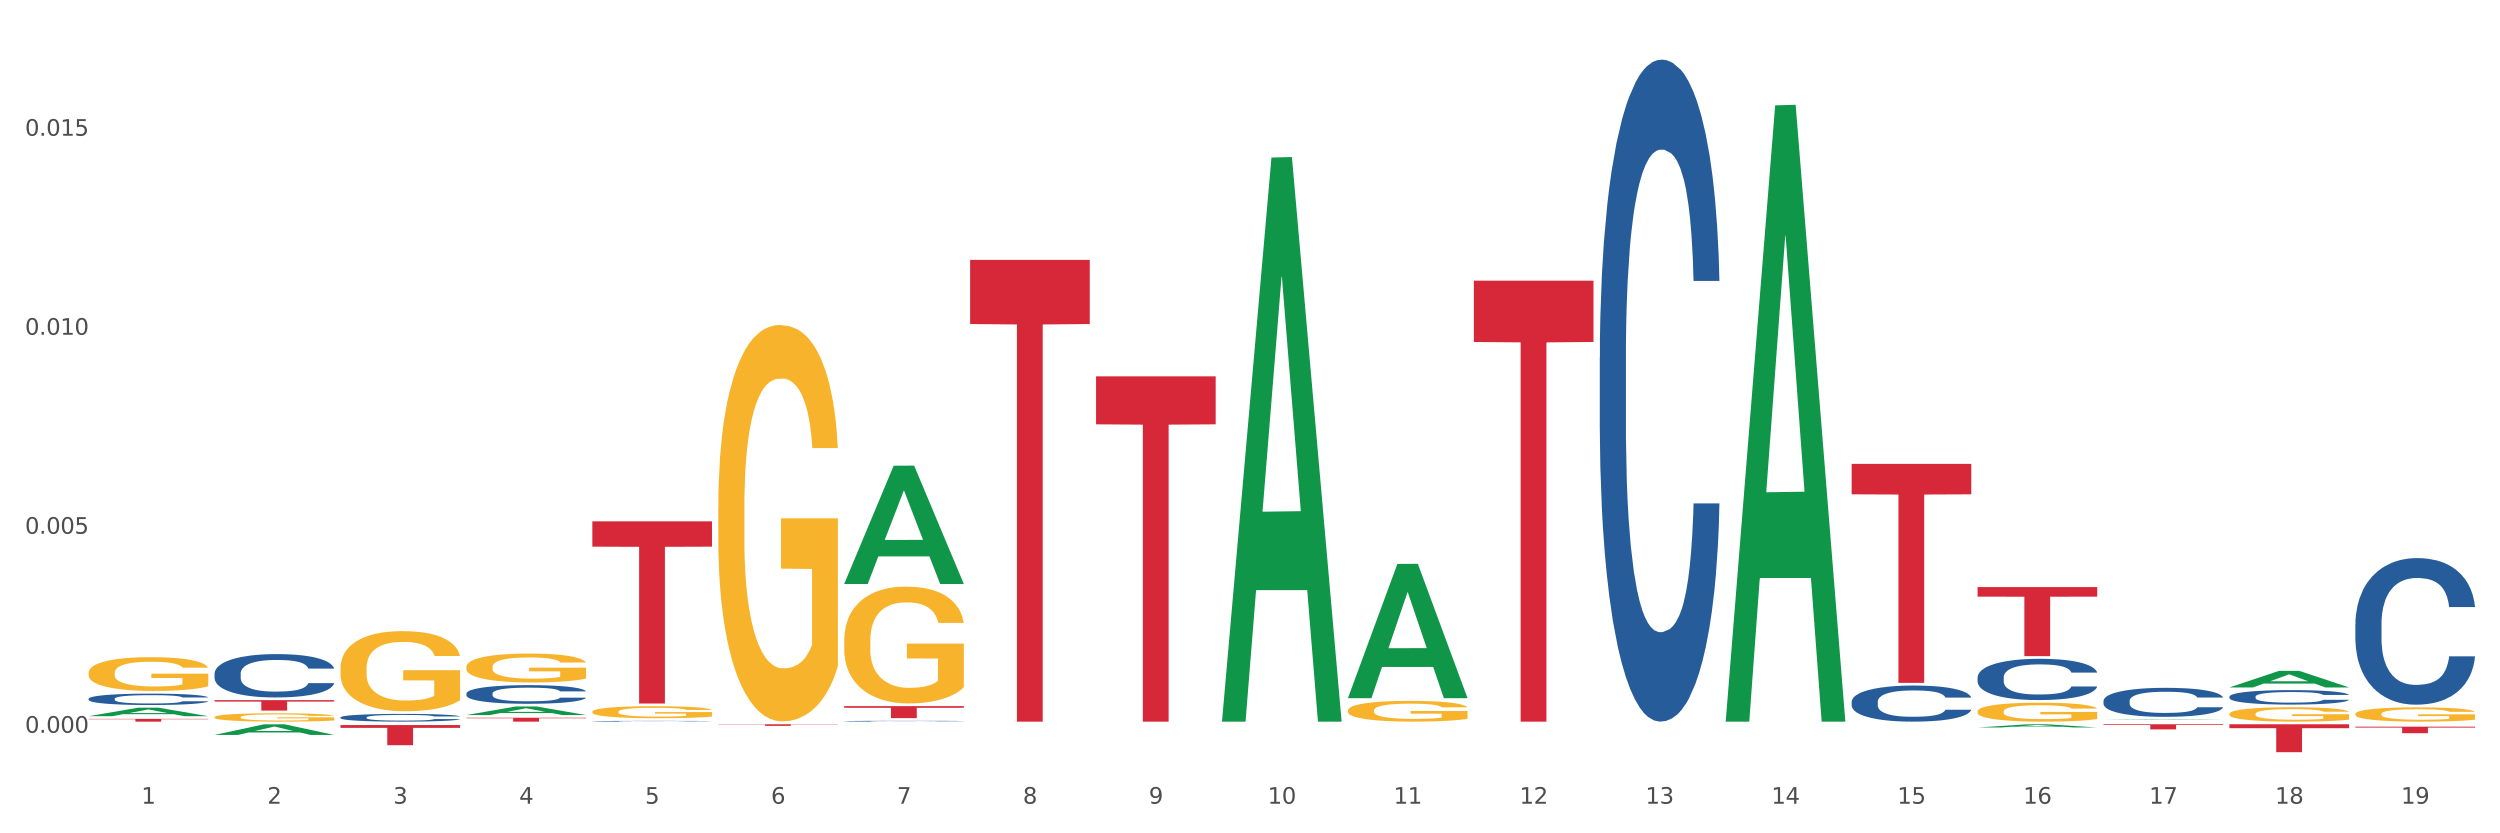 <?xml version="1.0" encoding="utf-8" standalone="no"?>
<!DOCTYPE svg PUBLIC "-//W3C//DTD SVG 1.1//EN"
  "http://www.w3.org/Graphics/SVG/1.1/DTD/svg11.dtd">
<svg xmlns:xlink="http://www.w3.org/1999/xlink" width="1080pt" height="360pt" viewBox="0 0 1080 360" xmlns="http://www.w3.org/2000/svg" version="1.1">
 <rect x="0" y="0" width="1080" height="360" fill="#333333" stroke="none"/>
 <defs>
  <style type="text/css">*{stroke-linejoin: round; stroke-linecap: butt}</style>
 </defs>
 <g id="figure_1">
  <g id="patch_1">
   <path d="M 0 360 
L 1080 360 
L 1080 0 
L 0 0 
z
" style="fill: #ffffff; stroke: #ffffff; stroke-linejoin: miter"/>
  </g>
  <g id="axes_1">
   <g id="matplotlib.axis_1">
    <g id="xtick_1">
     <g id="text_1">
      <!-- 1 -->
      <g style="fill: #4d4d4d" transform="translate(61.07 347.204) scale(0.096 -0.096)">
       <defs>
        <path id="DejaVuSans-31" d="M 794 531 
L 1825 531 
L 1825 4091 
L 703 3866 
L 703 4441 
L 1819 4666 
L 2450 4666 
L 2450 531 
L 3481 531 
L 3481 0 
L 794 0 
L 794 531 
z
" transform="scale(0.016)"/>
       </defs>
       <use xlink:href="#DejaVuSans-31"/>
      </g>
     </g>
    </g>
    <g id="xtick_2">
     <g id="text_2">
      <!-- 2 -->
      <g style="fill: #4d4d4d" transform="translate(115.472 347.204) scale(0.096 -0.096)">
       <defs>
        <path id="DejaVuSans-32" d="M 1228 531 
L 3431 531 
L 3431 0 
L 469 0 
L 469 531 
Q 828 903 1448 1529 
Q 2069 2156 2228 2338 
Q 2531 2678 2651 2914 
Q 2772 3150 2772 3378 
Q 2772 3750 2511 3984 
Q 2250 4219 1831 4219 
Q 1534 4219 1204 4116 
Q 875 4013 500 3803 
L 500 4441 
Q 881 4594 1212 4672 
Q 1544 4750 1819 4750 
Q 2544 4750 2975 4387 
Q 3406 4025 3406 3419 
Q 3406 3131 3298 2873 
Q 3191 2616 2906 2266 
Q 2828 2175 2409 1742 
Q 1991 1309 1228 531 
z
" transform="scale(0.016)"/>
       </defs>
       <use xlink:href="#DejaVuSans-32"/>
      </g>
     </g>
    </g>
    <g id="xtick_3">
     <g id="text_3">
      <!-- 3 -->
      <g style="fill: #4d4d4d" transform="translate(169.874 347.204) scale(0.096 -0.096)">
       <defs>
        <path id="DejaVuSans-33" d="M 2597 2516 
Q 3050 2419 3304 2112 
Q 3559 1806 3559 1356 
Q 3559 666 3084 287 
Q 2609 -91 1734 -91 
Q 1441 -91 1130 -33 
Q 819 25 488 141 
L 488 750 
Q 750 597 1062 519 
Q 1375 441 1716 441 
Q 2309 441 2620 675 
Q 2931 909 2931 1356 
Q 2931 1769 2642 2001 
Q 2353 2234 1838 2234 
L 1294 2234 
L 1294 2753 
L 1863 2753 
Q 2328 2753 2575 2939 
Q 2822 3125 2822 3475 
Q 2822 3834 2567 4026 
Q 2313 4219 1838 4219 
Q 1578 4219 1281 4162 
Q 984 4106 628 3988 
L 628 4550 
Q 988 4650 1302 4700 
Q 1616 4750 1894 4750 
Q 2613 4750 3031 4423 
Q 3450 4097 3450 3541 
Q 3450 3153 3228 2886 
Q 3006 2619 2597 2516 
z
" transform="scale(0.016)"/>
       </defs>
       <use xlink:href="#DejaVuSans-33"/>
      </g>
     </g>
    </g>
    <g id="xtick_4">
     <g id="text_4">
      <!-- 4 -->
      <g style="fill: #4d4d4d" transform="translate(224.276 347.204) scale(0.096 -0.096)">
       <defs>
        <path id="DejaVuSans-34" d="M 2419 4116 
L 825 1625 
L 2419 1625 
L 2419 4116 
z
M 2253 4666 
L 3047 4666 
L 3047 1625 
L 3713 1625 
L 3713 1100 
L 3047 1100 
L 3047 0 
L 2419 0 
L 2419 1100 
L 313 1100 
L 313 1709 
L 2253 4666 
z
" transform="scale(0.016)"/>
       </defs>
       <use xlink:href="#DejaVuSans-34"/>
      </g>
     </g>
    </g>
    <g id="xtick_5">
     <g id="text_5">
      <!-- 5 -->
      <g style="fill: #4d4d4d" transform="translate(278.678 347.204) scale(0.096 -0.096)">
       <defs>
        <path id="DejaVuSans-35" d="M 691 4666 
L 3169 4666 
L 3169 4134 
L 1269 4134 
L 1269 2991 
Q 1406 3038 1543 3061 
Q 1681 3084 1819 3084 
Q 2600 3084 3056 2656 
Q 3513 2228 3513 1497 
Q 3513 744 3044 326 
Q 2575 -91 1722 -91 
Q 1428 -91 1123 -41 
Q 819 9 494 109 
L 494 744 
Q 775 591 1075 516 
Q 1375 441 1709 441 
Q 2250 441 2565 725 
Q 2881 1009 2881 1497 
Q 2881 1984 2565 2268 
Q 2250 2553 1709 2553 
Q 1456 2553 1204 2497 
Q 953 2441 691 2322 
L 691 4666 
z
" transform="scale(0.016)"/>
       </defs>
       <use xlink:href="#DejaVuSans-35"/>
      </g>
     </g>
    </g>
    <g id="xtick_6">
     <g id="text_6">
      <!-- 6 -->
      <g style="fill: #4d4d4d" transform="translate(333.08 347.204) scale(0.096 -0.096)">
       <defs>
        <path id="DejaVuSans-36" d="M 2113 2584 
Q 1688 2584 1439 2293 
Q 1191 2003 1191 1497 
Q 1191 994 1439 701 
Q 1688 409 2113 409 
Q 2538 409 2786 701 
Q 3034 994 3034 1497 
Q 3034 2003 2786 2293 
Q 2538 2584 2113 2584 
z
M 3366 4563 
L 3366 3988 
Q 3128 4100 2886 4159 
Q 2644 4219 2406 4219 
Q 1781 4219 1451 3797 
Q 1122 3375 1075 2522 
Q 1259 2794 1537 2939 
Q 1816 3084 2150 3084 
Q 2853 3084 3261 2657 
Q 3669 2231 3669 1497 
Q 3669 778 3244 343 
Q 2819 -91 2113 -91 
Q 1303 -91 875 529 
Q 447 1150 447 2328 
Q 447 3434 972 4092 
Q 1497 4750 2381 4750 
Q 2619 4750 2861 4703 
Q 3103 4656 3366 4563 
z
" transform="scale(0.016)"/>
       </defs>
       <use xlink:href="#DejaVuSans-36"/>
      </g>
     </g>
    </g>
    <g id="xtick_7">
     <g id="text_7">
      <!-- 7 -->
      <g style="fill: #4d4d4d" transform="translate(387.482 347.204) scale(0.096 -0.096)">
       <defs>
        <path id="DejaVuSans-37" d="M 525 4666 
L 3525 4666 
L 3525 4397 
L 1831 0 
L 1172 0 
L 2766 4134 
L 525 4134 
L 525 4666 
z
" transform="scale(0.016)"/>
       </defs>
       <use xlink:href="#DejaVuSans-37"/>
      </g>
     </g>
    </g>
    <g id="xtick_8">
     <g id="text_8">
      <!-- 8 -->
      <g style="fill: #4d4d4d" transform="translate(441.884 347.204) scale(0.096 -0.096)">
       <defs>
        <path id="DejaVuSans-38" d="M 2034 2216 
Q 1584 2216 1326 1975 
Q 1069 1734 1069 1313 
Q 1069 891 1326 650 
Q 1584 409 2034 409 
Q 2484 409 2743 651 
Q 3003 894 3003 1313 
Q 3003 1734 2745 1975 
Q 2488 2216 2034 2216 
z
M 1403 2484 
Q 997 2584 770 2862 
Q 544 3141 544 3541 
Q 544 4100 942 4425 
Q 1341 4750 2034 4750 
Q 2731 4750 3128 4425 
Q 3525 4100 3525 3541 
Q 3525 3141 3298 2862 
Q 3072 2584 2669 2484 
Q 3125 2378 3379 2068 
Q 3634 1759 3634 1313 
Q 3634 634 3220 271 
Q 2806 -91 2034 -91 
Q 1263 -91 848 271 
Q 434 634 434 1313 
Q 434 1759 690 2068 
Q 947 2378 1403 2484 
z
M 1172 3481 
Q 1172 3119 1398 2916 
Q 1625 2713 2034 2713 
Q 2441 2713 2670 2916 
Q 2900 3119 2900 3481 
Q 2900 3844 2670 4047 
Q 2441 4250 2034 4250 
Q 1625 4250 1398 4047 
Q 1172 3844 1172 3481 
z
" transform="scale(0.016)"/>
       </defs>
       <use xlink:href="#DejaVuSans-38"/>
      </g>
     </g>
    </g>
    <g id="xtick_9">
     <g id="text_9">
      <!-- 9 -->
      <g style="fill: #4d4d4d" transform="translate(496.286 347.204) scale(0.096 -0.096)">
       <defs>
        <path id="DejaVuSans-39" d="M 703 97 
L 703 672 
Q 941 559 1184 500 
Q 1428 441 1663 441 
Q 2288 441 2617 861 
Q 2947 1281 2994 2138 
Q 2813 1869 2534 1725 
Q 2256 1581 1919 1581 
Q 1219 1581 811 2004 
Q 403 2428 403 3163 
Q 403 3881 828 4315 
Q 1253 4750 1959 4750 
Q 2769 4750 3195 4129 
Q 3622 3509 3622 2328 
Q 3622 1225 3098 567 
Q 2575 -91 1691 -91 
Q 1453 -91 1209 -44 
Q 966 3 703 97 
z
M 1959 2075 
Q 2384 2075 2632 2365 
Q 2881 2656 2881 3163 
Q 2881 3666 2632 3958 
Q 2384 4250 1959 4250 
Q 1534 4250 1286 3958 
Q 1038 3666 1038 3163 
Q 1038 2656 1286 2365 
Q 1534 2075 1959 2075 
z
" transform="scale(0.016)"/>
       </defs>
       <use xlink:href="#DejaVuSans-39"/>
      </g>
     </g>
    </g>
    <g id="xtick_10">
     <g id="text_10">
      <!-- 10 -->
      <g style="fill: #4d4d4d" transform="translate(547.634 347.204) scale(0.096 -0.096)">
       <defs>
        <path id="DejaVuSans-30" d="M 2034 4250 
Q 1547 4250 1301 3770 
Q 1056 3291 1056 2328 
Q 1056 1369 1301 889 
Q 1547 409 2034 409 
Q 2525 409 2770 889 
Q 3016 1369 3016 2328 
Q 3016 3291 2770 3770 
Q 2525 4250 2034 4250 
z
M 2034 4750 
Q 2819 4750 3233 4129 
Q 3647 3509 3647 2328 
Q 3647 1150 3233 529 
Q 2819 -91 2034 -91 
Q 1250 -91 836 529 
Q 422 1150 422 2328 
Q 422 3509 836 4129 
Q 1250 4750 2034 4750 
z
" transform="scale(0.016)"/>
       </defs>
       <use xlink:href="#DejaVuSans-31"/>
       <use xlink:href="#DejaVuSans-30" transform="translate(63.623 0)"/>
      </g>
     </g>
    </g>
    <g id="xtick_11">
     <g id="text_11">
      <!-- 11 -->
      <g style="fill: #4d4d4d" transform="translate(602.035 347.204) scale(0.096 -0.096)">
       <use xlink:href="#DejaVuSans-31"/>
       <use xlink:href="#DejaVuSans-31" transform="translate(63.623 0)"/>
      </g>
     </g>
    </g>
    <g id="xtick_12">
     <g id="text_12">
      <!-- 12 -->
      <g style="fill: #4d4d4d" transform="translate(656.437 347.204) scale(0.096 -0.096)">
       <use xlink:href="#DejaVuSans-31"/>
       <use xlink:href="#DejaVuSans-32" transform="translate(63.623 0)"/>
      </g>
     </g>
    </g>
    <g id="xtick_13">
     <g id="text_13">
      <!-- 13 -->
      <g style="fill: #4d4d4d" transform="translate(710.839 347.204) scale(0.096 -0.096)">
       <use xlink:href="#DejaVuSans-31"/>
       <use xlink:href="#DejaVuSans-33" transform="translate(63.623 0)"/>
      </g>
     </g>
    </g>
    <g id="xtick_14">
     <g id="text_14">
      <!-- 14 -->
      <g style="fill: #4d4d4d" transform="translate(765.241 347.204) scale(0.096 -0.096)">
       <use xlink:href="#DejaVuSans-31"/>
       <use xlink:href="#DejaVuSans-34" transform="translate(63.623 0)"/>
      </g>
     </g>
    </g>
    <g id="xtick_15">
     <g id="text_15">
      <!-- 15 -->
      <g style="fill: #4d4d4d" transform="translate(819.643 347.204) scale(0.096 -0.096)">
       <use xlink:href="#DejaVuSans-31"/>
       <use xlink:href="#DejaVuSans-35" transform="translate(63.623 0)"/>
      </g>
     </g>
    </g>
    <g id="xtick_16">
     <g id="text_16">
      <!-- 16 -->
      <g style="fill: #4d4d4d" transform="translate(874.045 347.204) scale(0.096 -0.096)">
       <use xlink:href="#DejaVuSans-31"/>
       <use xlink:href="#DejaVuSans-36" transform="translate(63.623 0)"/>
      </g>
     </g>
    </g>
    <g id="xtick_17">
     <g id="text_17">
      <!-- 17 -->
      <g style="fill: #4d4d4d" transform="translate(928.447 347.204) scale(0.096 -0.096)">
       <use xlink:href="#DejaVuSans-31"/>
       <use xlink:href="#DejaVuSans-37" transform="translate(63.623 0)"/>
      </g>
     </g>
    </g>
    <g id="xtick_18">
     <g id="text_18">
      <!-- 18 -->
      <g style="fill: #4d4d4d" transform="translate(982.849 347.204) scale(0.096 -0.096)">
       <use xlink:href="#DejaVuSans-31"/>
       <use xlink:href="#DejaVuSans-38" transform="translate(63.623 0)"/>
      </g>
     </g>
    </g>
    <g id="xtick_19">
     <g id="text_19">
      <!-- 19 -->
      <g style="fill: #4d4d4d" transform="translate(1037.251 347.204) scale(0.096 -0.096)">
       <use xlink:href="#DejaVuSans-31"/>
       <use xlink:href="#DejaVuSans-39" transform="translate(63.623 0)"/>
      </g>
     </g>
    </g>
    <g id="xtick_20"/>
    <g id="xtick_21"/>
    <g id="xtick_22"/>
    <g id="xtick_23"/>
    <g id="xtick_24"/>
    <g id="xtick_25"/>
    <g id="xtick_26"/>
    <g id="xtick_27"/>
    <g id="xtick_28"/>
    <g id="xtick_29"/>
    <g id="xtick_30"/>
    <g id="xtick_31"/>
    <g id="xtick_32"/>
    <g id="xtick_33"/>
    <g id="xtick_34"/>
    <g id="xtick_35"/>
    <g id="xtick_36"/>
    <g id="xtick_37"/>
   </g>
   <g id="matplotlib.axis_2">
    <g id="ytick_1">
     <g id="text_20">
      <!-- 0.000 -->
      <g style="fill: #4d4d4d" transform="translate(10.8 316.544) scale(0.096 -0.096)">
       <defs>
        <path id="DejaVuSans-2e" d="M 684 794 
L 1344 794 
L 1344 0 
L 684 0 
L 684 794 
z
" transform="scale(0.016)"/>
       </defs>
       <use xlink:href="#DejaVuSans-30"/>
       <use xlink:href="#DejaVuSans-2e" transform="translate(63.623 0)"/>
       <use xlink:href="#DejaVuSans-30" transform="translate(95.41 0)"/>
       <use xlink:href="#DejaVuSans-30" transform="translate(159.033 0)"/>
       <use xlink:href="#DejaVuSans-30" transform="translate(222.656 0)"/>
      </g>
     </g>
    </g>
    <g id="ytick_2">
     <g id="text_21">
      <!-- 0.005 -->
      <g style="fill: #4d4d4d" transform="translate(10.8 230.577) scale(0.096 -0.096)">
       <use xlink:href="#DejaVuSans-30"/>
       <use xlink:href="#DejaVuSans-2e" transform="translate(63.623 0)"/>
       <use xlink:href="#DejaVuSans-30" transform="translate(95.41 0)"/>
       <use xlink:href="#DejaVuSans-30" transform="translate(159.033 0)"/>
       <use xlink:href="#DejaVuSans-35" transform="translate(222.656 0)"/>
      </g>
     </g>
    </g>
    <g id="ytick_3">
     <g id="text_22">
      <!-- 0.010 -->
      <g style="fill: #4d4d4d" transform="translate(10.8 144.61) scale(0.096 -0.096)">
       <use xlink:href="#DejaVuSans-30"/>
       <use xlink:href="#DejaVuSans-2e" transform="translate(63.623 0)"/>
       <use xlink:href="#DejaVuSans-30" transform="translate(95.41 0)"/>
       <use xlink:href="#DejaVuSans-31" transform="translate(159.033 0)"/>
       <use xlink:href="#DejaVuSans-30" transform="translate(222.656 0)"/>
      </g>
     </g>
    </g>
    <g id="ytick_4">
     <g id="text_23">
      <!-- 0.015 -->
      <g style="fill: #4d4d4d" transform="translate(10.8 58.643) scale(0.096 -0.096)">
       <use xlink:href="#DejaVuSans-30"/>
       <use xlink:href="#DejaVuSans-2e" transform="translate(63.623 0)"/>
       <use xlink:href="#DejaVuSans-30" transform="translate(95.41 0)"/>
       <use xlink:href="#DejaVuSans-31" transform="translate(159.033 0)"/>
       <use xlink:href="#DejaVuSans-35" transform="translate(222.656 0)"/>
      </g>
     </g>
    </g>
    <g id="ytick_5"/>
    <g id="ytick_6"/>
    <g id="ytick_7"/>
    <g id="ytick_8"/>
   </g>
   <g id="PolyCollection_1">
    <path d="M 38.283 309.401 
L 38.336 309.397 
L 59.648 305.721 
L 68.493 305.717 
L 89.965 309.408 
L 79.735 309.408 
L 75.1 308.548 
L 53.095 308.548 
L 52.935 308.562 
L 48.46 309.408 
L 38.283 309.408 
L 38.283 309.401 
L 55.865 308.035 
L 72.329 308.032 
L 64.177 306.504 
L 64.071 306.497 
L 63.964 306.507 
L 55.812 308.032 
L 55.865 308.035 
L 38.283 309.401 
z
" clip-path="url(#p2a76576a42)" style="fill: #109648"/>
    <path d="M 92.685 302.445 
L 144.367 302.445 
L 144.367 303.076 
L 124.037 303.081 
L 124.037 306.986 
L 112.892 306.986 
L 112.892 303.081 
L 92.685 303.076 
L 92.685 302.45 
L 92.685 302.445 
z
" clip-path="url(#p2a76576a42)" style="fill: #d62839"/>
    <path d="M 147.087 313.219 
L 198.769 313.219 
L 198.769 314.428 
L 178.439 314.437 
L 178.439 321.919 
L 167.294 321.919 
L 167.294 314.437 
L 147.087 314.428 
L 147.087 313.228 
L 147.087 313.219 
z
" clip-path="url(#p2a76576a42)" style="fill: #d62839"/>
    <path d="M 201.489 310.048 
L 253.171 310.048 
L 253.171 310.284 
L 232.841 310.286 
L 232.841 311.748 
L 221.696 311.748 
L 221.696 310.286 
L 201.489 310.284 
L 201.489 310.05 
L 201.489 310.048 
z
" clip-path="url(#p2a76576a42)" style="fill: #d62839"/>
    <path d="M 255.891 225.22 
L 307.573 225.22 
L 307.573 236.159 
L 287.243 236.233 
L 287.243 303.933 
L 276.098 303.933 
L 276.098 236.233 
L 255.891 236.159 
L 255.891 225.294 
L 255.891 225.22 
z
" clip-path="url(#p2a76576a42)" style="fill: #d62839"/>
    <path d="M 310.293 312.896 
L 361.975 312.896 
L 361.975 312.989 
L 341.645 312.99 
L 341.645 313.563 
L 330.5 313.563 
L 330.5 312.99 
L 310.293 312.989 
L 310.293 312.897 
L 310.293 312.896 
z
" clip-path="url(#p2a76576a42)" style="fill: #d62839"/>
    <path d="M 364.695 305.043 
L 416.377 305.043 
L 416.377 305.766 
L 396.047 305.771 
L 396.047 310.241 
L 384.902 310.241 
L 384.902 305.771 
L 364.695 305.766 
L 364.695 305.048 
L 364.695 305.043 
z
" clip-path="url(#p2a76576a42)" style="fill: #d62839"/>
    <path d="M 419.097 112.259 
L 470.779 112.259 
L 470.779 139.981 
L 450.449 140.169 
L 450.449 311.748 
L 439.304 311.748 
L 439.304 140.169 
L 419.097 139.981 
L 419.097 112.446 
L 419.097 112.259 
z
" clip-path="url(#p2a76576a42)" style="fill: #d62839"/>
    <path d="M 473.499 162.58 
L 525.18 162.58 
L 525.18 183.31 
L 504.851 183.45 
L 504.851 311.748 
L 493.706 311.748 
L 493.706 183.45 
L 473.499 183.31 
L 473.499 162.72 
L 473.499 162.58 
z
" clip-path="url(#p2a76576a42)" style="fill: #d62839"/>
    <path d="M 636.704 121.259 
L 688.386 121.259 
L 688.386 147.731 
L 668.057 147.909 
L 668.057 311.748 
L 656.912 311.748 
L 656.912 147.909 
L 636.704 147.731 
L 636.704 121.438 
L 636.704 121.259 
z
" clip-path="url(#p2a76576a42)" style="fill: #d62839"/>
    <path d="M 799.91 200.401 
L 851.592 200.401 
L 851.592 213.548 
L 831.262 213.637 
L 831.262 295.007 
L 820.118 295.007 
L 820.118 213.637 
L 799.91 213.548 
L 799.91 200.49 
L 799.91 200.401 
z
" clip-path="url(#p2a76576a42)" style="fill: #d62839"/>
    <path d="M 854.312 253.611 
L 905.994 253.611 
L 905.994 257.758 
L 885.664 257.786 
L 885.664 283.453 
L 874.52 283.453 
L 874.52 257.786 
L 854.312 257.758 
L 854.312 253.639 
L 854.312 253.611 
z
" clip-path="url(#p2a76576a42)" style="fill: #d62839"/>
    <path d="M 908.714 312.896 
L 960.396 312.896 
L 960.396 313.201 
L 940.066 313.203 
L 940.066 315.086 
L 928.922 315.086 
L 928.922 313.203 
L 908.714 313.201 
L 908.714 312.898 
L 908.714 312.896 
z
" clip-path="url(#p2a76576a42)" style="fill: #d62839"/>
    <path d="M 38.283 310.556 
L 89.965 310.556 
L 89.965 310.722 
L 69.635 310.723 
L 69.635 311.748 
L 58.49 311.748 
L 58.49 310.723 
L 38.283 310.722 
L 38.283 310.557 
L 38.283 310.556 
z
" clip-path="url(#p2a76576a42)" style="fill: #d62839"/>
    <path d="M 963.116 312.896 
L 1014.798 312.896 
L 1014.798 314.571 
L 994.468 314.583 
L 994.468 324.95 
L 983.324 324.95 
L 983.324 314.583 
L 963.116 314.571 
L 963.116 312.908 
L 963.116 312.896 
z
" clip-path="url(#p2a76576a42)" style="fill: #d62839"/>
    <path d="M 1017.518 269.553 
L 1017.579 269.495 
L 1017.579 267.876 
L 1017.763 265.678 
L 1018.434 261.629 
L 1019.29 258.564 
L 1020.756 254.978 
L 1021.55 253.475 
L 1022.589 251.797 
L 1024.727 249.079 
L 1027.17 246.766 
L 1028.881 245.493 
L 1030.164 244.683 
L 1033.035 243.238 
L 1034.684 242.601 
L 1036.395 242.081 
L 1037.861 241.734 
L 1040.305 241.329 
L 1042.259 241.155 
L 1044.52 241.098 
L 1046.414 241.155 
L 1048.918 241.387 
L 1052.584 242.081 
L 1053.989 242.486 
L 1055.882 243.18 
L 1057.837 244.105 
L 1059.426 245.031 
L 1061.258 246.361 
L 1063.152 248.096 
L 1064.985 250.294 
L 1066.268 252.318 
L 1067.306 254.458 
L 1068.223 257.06 
L 1068.895 259.894 
L 1069.2 262.266 
L 1058.021 262.266 
L 1057.715 260.126 
L 1057.104 257.812 
L 1056.493 256.251 
L 1055.821 254.978 
L 1054.783 253.532 
L 1053.866 252.607 
L 1052.339 251.508 
L 1050.934 250.814 
L 1049.773 250.409 
L 1048.368 250.062 
L 1045.375 249.715 
L 1043.237 249.715 
L 1041.893 249.831 
L 1040.244 250.12 
L 1038.838 250.525 
L 1037.189 251.219 
L 1035.906 251.971 
L 1034.623 252.954 
L 1033.89 253.648 
L 1032.791 254.92 
L 1032.057 255.962 
L 1031.08 257.754 
L 1030.53 259.027 
L 1029.553 262.323 
L 1029.125 264.753 
L 1028.942 266.43 
L 1028.82 268.281 
L 1028.82 277.303 
L 1029.186 281.352 
L 1029.492 283.087 
L 1029.98 285.053 
L 1030.897 287.598 
L 1032.241 290.085 
L 1033.646 291.878 
L 1034.807 292.977 
L 1035.906 293.786 
L 1037.006 294.423 
L 1038.35 295.001 
L 1039.449 295.348 
L 1041.099 295.695 
L 1043.054 295.868 
L 1044.581 295.868 
L 1047.696 295.579 
L 1049.102 295.29 
L 1050.445 294.885 
L 1051.912 294.249 
L 1053.072 293.555 
L 1053.744 293.034 
L 1054.844 291.936 
L 1055.699 290.779 
L 1056.432 289.449 
L 1056.921 288.292 
L 1057.471 286.557 
L 1057.898 284.59 
L 1058.021 283.549 
L 1069.2 283.549 
L 1068.956 285.631 
L 1068.528 287.656 
L 1067.673 290.374 
L 1067.001 291.936 
L 1065.962 293.844 
L 1064.863 295.464 
L 1063.335 297.256 
L 1061.93 298.587 
L 1060.464 299.743 
L 1058.876 300.784 
L 1056.005 302.23 
L 1054.966 302.635 
L 1052.767 303.329 
L 1051.056 303.734 
L 1048.552 304.139 
L 1045.986 304.37 
L 1043.298 304.428 
L 1040.915 304.312 
L 1038.289 303.965 
L 1036.639 303.618 
L 1034.807 303.098 
L 1032.668 302.288 
L 1030.652 301.305 
L 1028.759 300.148 
L 1026.987 298.818 
L 1025.338 297.314 
L 1023.199 294.827 
L 1021.611 292.398 
L 1020.45 290.143 
L 1019.656 288.234 
L 1018.862 285.805 
L 1018.434 284.128 
L 1017.763 280.079 
L 1017.518 276.32 
L 1017.518 269.553 
z
" clip-path="url(#p2a76576a42)" style="fill: #255c99"/>
    <path d="M 963.116 300.937 
L 963.177 300.931 
L 963.177 300.771 
L 963.361 300.554 
L 964.033 300.154 
L 964.888 299.852 
L 966.354 299.498 
L 967.148 299.349 
L 968.187 299.184 
L 970.325 298.915 
L 972.768 298.687 
L 974.479 298.561 
L 975.762 298.481 
L 978.633 298.338 
L 980.282 298.275 
L 981.993 298.224 
L 983.459 298.19 
L 985.903 298.15 
L 987.858 298.133 
L 990.118 298.127 
L 992.012 298.133 
L 994.516 298.156 
L 998.182 298.224 
L 999.587 298.264 
L 1001.481 298.333 
L 1003.435 298.424 
L 1005.024 298.515 
L 1006.856 298.647 
L 1008.75 298.818 
L 1010.583 299.035 
L 1011.866 299.235 
L 1012.904 299.446 
L 1013.821 299.703 
L 1014.493 299.983 
L 1014.798 300.217 
L 1003.619 300.217 
L 1003.313 300.006 
L 1002.702 299.777 
L 1002.091 299.623 
L 1001.419 299.498 
L 1000.381 299.355 
L 999.465 299.263 
L 997.937 299.155 
L 996.532 299.086 
L 995.372 299.046 
L 993.966 299.012 
L 990.973 298.978 
L 988.835 298.978 
L 987.491 298.989 
L 985.842 299.018 
L 984.436 299.058 
L 982.787 299.126 
L 981.504 299.201 
L 980.221 299.298 
L 979.488 299.366 
L 978.389 299.492 
L 977.656 299.595 
L 976.678 299.772 
L 976.128 299.897 
L 975.151 300.223 
L 974.723 300.463 
L 974.54 300.628 
L 974.418 300.811 
L 974.418 301.702 
L 974.784 302.102 
L 975.09 302.273 
L 975.578 302.467 
L 976.495 302.719 
L 977.839 302.964 
L 979.244 303.141 
L 980.405 303.25 
L 981.504 303.33 
L 982.604 303.393 
L 983.948 303.45 
L 985.047 303.484 
L 986.697 303.518 
L 988.652 303.535 
L 990.179 303.535 
L 993.294 303.507 
L 994.7 303.478 
L 996.044 303.438 
L 997.51 303.375 
L 998.67 303.307 
L 999.342 303.256 
L 1000.442 303.147 
L 1001.297 303.033 
L 1002.03 302.901 
L 1002.519 302.787 
L 1003.069 302.616 
L 1003.496 302.422 
L 1003.619 302.319 
L 1014.798 302.319 
L 1014.554 302.524 
L 1014.126 302.724 
L 1013.271 302.993 
L 1012.599 303.147 
L 1011.56 303.335 
L 1010.461 303.495 
L 1008.933 303.672 
L 1007.528 303.804 
L 1006.062 303.918 
L 1004.474 304.021 
L 1001.603 304.164 
L 1000.564 304.204 
L 998.365 304.272 
L 996.654 304.312 
L 994.15 304.352 
L 991.584 304.375 
L 988.896 304.381 
L 986.514 304.369 
L 983.887 304.335 
L 982.237 304.301 
L 980.405 304.249 
L 978.266 304.169 
L 976.25 304.072 
L 974.357 303.958 
L 972.585 303.827 
L 970.936 303.678 
L 968.798 303.433 
L 967.209 303.193 
L 966.048 302.97 
L 965.254 302.781 
L 964.46 302.542 
L 964.033 302.376 
L 963.361 301.976 
L 963.116 301.605 
L 963.116 300.937 
z
" clip-path="url(#p2a76576a42)" style="fill: #255c99"/>
    <path d="M 908.714 302.77 
L 908.775 302.758 
L 908.775 302.438 
L 908.959 302.003 
L 909.631 301.203 
L 910.486 300.596 
L 911.952 299.887 
L 912.746 299.59 
L 913.785 299.258 
L 915.923 298.72 
L 918.366 298.263 
L 920.077 298.011 
L 921.36 297.851 
L 924.231 297.565 
L 925.88 297.439 
L 927.591 297.336 
L 929.057 297.267 
L 931.501 297.187 
L 933.456 297.153 
L 935.716 297.142 
L 937.61 297.153 
L 940.114 297.199 
L 943.78 297.336 
L 945.185 297.416 
L 947.079 297.553 
L 949.033 297.736 
L 950.622 297.919 
L 952.454 298.183 
L 954.348 298.526 
L 956.181 298.96 
L 957.464 299.361 
L 958.502 299.784 
L 959.419 300.299 
L 960.091 300.859 
L 960.396 301.328 
L 949.217 301.328 
L 948.911 300.905 
L 948.3 300.448 
L 947.689 300.139 
L 947.017 299.887 
L 945.979 299.601 
L 945.063 299.418 
L 943.535 299.201 
L 942.13 299.063 
L 940.97 298.983 
L 939.565 298.915 
L 936.571 298.846 
L 934.433 298.846 
L 933.089 298.869 
L 931.44 298.926 
L 930.035 299.006 
L 928.385 299.143 
L 927.102 299.292 
L 925.819 299.487 
L 925.086 299.624 
L 923.987 299.876 
L 923.254 300.081 
L 922.276 300.436 
L 921.726 300.688 
L 920.749 301.34 
L 920.321 301.82 
L 920.138 302.152 
L 920.016 302.518 
L 920.016 304.303 
L 920.382 305.104 
L 920.688 305.447 
L 921.177 305.836 
L 922.093 306.339 
L 923.437 306.831 
L 924.842 307.186 
L 926.003 307.403 
L 927.102 307.563 
L 928.202 307.689 
L 929.546 307.803 
L 930.645 307.872 
L 932.295 307.941 
L 934.25 307.975 
L 935.777 307.975 
L 938.893 307.918 
L 940.298 307.86 
L 941.642 307.78 
L 943.108 307.655 
L 944.268 307.517 
L 944.94 307.414 
L 946.04 307.197 
L 946.895 306.968 
L 947.628 306.705 
L 948.117 306.476 
L 948.667 306.133 
L 949.095 305.744 
L 949.217 305.538 
L 960.396 305.538 
L 960.152 305.95 
L 959.724 306.35 
L 958.869 306.888 
L 958.197 307.197 
L 957.158 307.574 
L 956.059 307.895 
L 954.531 308.249 
L 953.126 308.513 
L 951.66 308.741 
L 950.072 308.947 
L 947.201 309.233 
L 946.162 309.313 
L 943.963 309.451 
L 942.252 309.531 
L 939.748 309.611 
L 937.182 309.657 
L 934.494 309.668 
L 932.112 309.645 
L 929.485 309.576 
L 927.835 309.508 
L 926.003 309.405 
L 923.864 309.245 
L 921.849 309.05 
L 919.955 308.821 
L 918.183 308.558 
L 916.534 308.261 
L 914.396 307.769 
L 912.807 307.288 
L 911.647 306.842 
L 910.852 306.465 
L 910.058 305.984 
L 909.631 305.653 
L 908.959 304.852 
L 908.714 304.108 
L 908.714 302.77 
z
" clip-path="url(#p2a76576a42)" style="fill: #255c99"/>
    <path d="M 854.312 292.611 
L 854.373 292.594 
L 854.373 292.139 
L 854.557 291.52 
L 855.229 290.381 
L 856.084 289.518 
L 857.55 288.509 
L 858.344 288.085 
L 859.383 287.613 
L 861.521 286.848 
L 863.964 286.197 
L 865.675 285.839 
L 866.958 285.611 
L 869.829 285.204 
L 871.478 285.025 
L 873.189 284.879 
L 874.655 284.781 
L 877.099 284.667 
L 879.054 284.618 
L 881.314 284.602 
L 883.208 284.618 
L 885.712 284.683 
L 889.378 284.879 
L 890.783 284.993 
L 892.677 285.188 
L 894.631 285.448 
L 896.22 285.709 
L 898.052 286.083 
L 899.946 286.571 
L 901.779 287.19 
L 903.062 287.76 
L 904.1 288.362 
L 905.017 289.095 
L 905.689 289.892 
L 905.994 290.56 
L 894.815 290.56 
L 894.509 289.957 
L 893.898 289.306 
L 893.287 288.867 
L 892.616 288.509 
L 891.577 288.102 
L 890.661 287.841 
L 889.133 287.532 
L 887.728 287.337 
L 886.568 287.223 
L 885.163 287.125 
L 882.169 287.027 
L 880.031 287.027 
L 878.687 287.06 
L 877.038 287.141 
L 875.633 287.255 
L 873.983 287.451 
L 872.7 287.662 
L 871.417 287.939 
L 870.684 288.134 
L 869.585 288.492 
L 868.852 288.785 
L 867.874 289.29 
L 867.324 289.648 
L 866.347 290.576 
L 865.919 291.26 
L 865.736 291.732 
L 865.614 292.253 
L 865.614 294.792 
L 865.98 295.931 
L 866.286 296.42 
L 866.775 296.973 
L 867.691 297.689 
L 869.035 298.389 
L 870.44 298.894 
L 871.601 299.203 
L 872.7 299.431 
L 873.8 299.61 
L 875.144 299.773 
L 876.243 299.871 
L 877.893 299.968 
L 879.848 300.017 
L 881.375 300.017 
L 884.491 299.936 
L 885.896 299.854 
L 887.24 299.741 
L 888.706 299.561 
L 889.866 299.366 
L 890.538 299.22 
L 891.638 298.91 
L 892.493 298.585 
L 893.226 298.21 
L 893.715 297.885 
L 894.265 297.396 
L 894.693 296.843 
L 894.815 296.55 
L 905.994 296.55 
L 905.75 297.136 
L 905.322 297.706 
L 904.467 298.471 
L 903.795 298.91 
L 902.756 299.448 
L 901.657 299.903 
L 900.13 300.408 
L 898.724 300.782 
L 897.258 301.108 
L 895.67 301.401 
L 892.799 301.808 
L 891.76 301.922 
L 889.561 302.117 
L 887.851 302.231 
L 885.346 302.345 
L 882.78 302.41 
L 880.092 302.426 
L 877.71 302.394 
L 875.083 302.296 
L 873.433 302.199 
L 871.601 302.052 
L 869.463 301.824 
L 867.447 301.547 
L 865.553 301.222 
L 863.781 300.847 
L 862.132 300.424 
L 859.994 299.724 
L 858.405 299.041 
L 857.245 298.406 
L 856.45 297.869 
L 855.656 297.185 
L 855.229 296.713 
L 854.557 295.573 
L 854.312 294.515 
L 854.312 292.611 
z
" clip-path="url(#p2a76576a42)" style="fill: #255c99"/>
    <path d="M 799.91 303.161 
L 799.971 303.147 
L 799.971 302.749 
L 800.155 302.207 
L 800.827 301.211 
L 801.682 300.456 
L 803.148 299.573 
L 803.942 299.203 
L 804.981 298.79 
L 807.119 298.121 
L 809.563 297.551 
L 811.273 297.238 
L 812.556 297.039 
L 815.427 296.683 
L 817.077 296.526 
L 818.787 296.398 
L 820.253 296.312 
L 822.697 296.213 
L 824.652 296.17 
L 826.912 296.156 
L 828.806 296.17 
L 831.31 296.227 
L 834.976 296.398 
L 836.381 296.497 
L 838.275 296.668 
L 840.23 296.896 
L 841.818 297.124 
L 843.651 297.451 
L 845.544 297.879 
L 847.377 298.42 
L 848.66 298.918 
L 849.698 299.445 
L 850.615 300.086 
L 851.287 300.783 
L 851.592 301.367 
L 840.413 301.367 
L 840.107 300.84 
L 839.496 300.271 
L 838.886 299.886 
L 838.214 299.573 
L 837.175 299.217 
L 836.259 298.989 
L 834.731 298.719 
L 833.326 298.548 
L 832.166 298.448 
L 830.761 298.363 
L 827.767 298.277 
L 825.629 298.277 
L 824.285 298.306 
L 822.636 298.377 
L 821.231 298.477 
L 819.581 298.648 
L 818.298 298.833 
L 817.015 299.075 
L 816.282 299.246 
L 815.183 299.559 
L 814.45 299.815 
L 813.472 300.257 
L 812.922 300.57 
L 811.945 301.382 
L 811.517 301.98 
L 811.334 302.393 
L 811.212 302.848 
L 811.212 305.07 
L 811.578 306.066 
L 811.884 306.493 
L 812.373 306.978 
L 813.289 307.604 
L 814.633 308.216 
L 816.038 308.658 
L 817.199 308.928 
L 818.298 309.128 
L 819.398 309.284 
L 820.742 309.427 
L 821.842 309.512 
L 823.491 309.598 
L 825.446 309.64 
L 826.973 309.64 
L 830.089 309.569 
L 831.494 309.498 
L 832.838 309.398 
L 834.304 309.242 
L 835.465 309.071 
L 836.137 308.943 
L 837.236 308.672 
L 838.091 308.387 
L 838.824 308.06 
L 839.313 307.775 
L 839.863 307.348 
L 840.291 306.864 
L 840.413 306.607 
L 851.592 306.607 
L 851.348 307.12 
L 850.92 307.618 
L 850.065 308.288 
L 849.393 308.672 
L 848.354 309.142 
L 847.255 309.541 
L 845.728 309.982 
L 844.323 310.31 
L 842.856 310.594 
L 841.268 310.851 
L 838.397 311.207 
L 837.358 311.306 
L 835.159 311.477 
L 833.449 311.577 
L 830.944 311.677 
L 828.378 311.733 
L 825.69 311.748 
L 823.308 311.719 
L 820.681 311.634 
L 819.031 311.548 
L 817.199 311.42 
L 815.061 311.221 
L 813.045 310.979 
L 811.151 310.694 
L 809.379 310.367 
L 807.73 309.996 
L 805.592 309.384 
L 804.003 308.786 
L 802.843 308.231 
L 802.048 307.761 
L 801.254 307.163 
L 800.827 306.75 
L 800.155 305.753 
L 799.91 304.827 
L 799.91 303.161 
z
" clip-path="url(#p2a76576a42)" style="fill: #255c99"/>
    <path d="M 691.106 154.258 
L 691.168 153.997 
L 691.168 146.684 
L 691.351 136.759 
L 692.023 118.477 
L 692.878 104.635 
L 694.344 88.442 
L 695.138 81.651 
L 696.177 74.077 
L 698.315 61.802 
L 700.759 51.355 
L 702.469 45.609 
L 703.752 41.952 
L 706.623 35.423 
L 708.273 32.55 
L 709.983 30.2 
L 711.449 28.632 
L 713.893 26.804 
L 715.848 26.021 
L 718.108 25.759 
L 720.002 26.021 
L 722.507 27.065 
L 726.172 30.2 
L 727.577 32.028 
L 729.471 35.162 
L 731.426 39.341 
L 733.014 43.519 
L 734.847 49.527 
L 736.74 57.362 
L 738.573 67.287 
L 739.856 76.428 
L 740.895 86.091 
L 741.811 97.844 
L 742.483 110.642 
L 742.788 121.35 
L 731.609 121.35 
L 731.303 111.687 
L 730.693 101.239 
L 730.082 94.188 
L 729.41 88.442 
L 728.371 81.912 
L 727.455 77.734 
L 725.928 72.771 
L 724.522 69.637 
L 723.362 67.809 
L 721.957 66.242 
L 718.963 64.675 
L 716.825 64.675 
L 715.481 65.197 
L 713.832 66.503 
L 712.427 68.331 
L 710.777 71.465 
L 709.494 74.861 
L 708.212 79.301 
L 707.478 82.435 
L 706.379 88.181 
L 705.646 92.882 
L 704.668 100.978 
L 704.119 106.724 
L 703.141 121.611 
L 702.713 132.581 
L 702.53 140.155 
L 702.408 148.512 
L 702.408 189.256 
L 702.775 207.538 
L 703.08 215.374 
L 703.569 224.254 
L 704.485 235.745 
L 705.829 246.976 
L 707.234 255.072 
L 708.395 260.035 
L 709.494 263.691 
L 710.594 266.564 
L 711.938 269.176 
L 713.038 270.743 
L 714.687 272.31 
L 716.642 273.094 
L 718.169 273.094 
L 721.285 271.788 
L 722.69 270.482 
L 724.034 268.654 
L 725.5 265.781 
L 726.661 262.647 
L 727.333 260.296 
L 728.432 255.334 
L 729.287 250.11 
L 730.021 244.103 
L 730.509 238.879 
L 731.059 231.044 
L 731.487 222.164 
L 731.609 217.463 
L 742.788 217.463 
L 742.544 226.865 
L 742.116 236.007 
L 741.261 248.282 
L 740.589 255.334 
L 739.551 263.952 
L 738.451 271.265 
L 736.924 279.362 
L 735.519 285.369 
L 734.052 290.592 
L 732.464 295.294 
L 729.593 301.823 
L 728.554 303.651 
L 726.355 306.785 
L 724.645 308.614 
L 722.14 310.442 
L 719.574 311.487 
L 716.886 311.748 
L 714.504 311.225 
L 711.877 309.658 
L 710.227 308.091 
L 708.395 305.741 
L 706.257 302.084 
L 704.241 297.644 
L 702.347 292.421 
L 700.575 286.414 
L 698.926 279.623 
L 696.788 268.392 
L 695.199 257.423 
L 694.039 247.237 
L 693.245 238.618 
L 692.45 227.649 
L 692.023 220.075 
L 691.351 201.792 
L 691.106 184.816 
L 691.106 154.258 
z
" clip-path="url(#p2a76576a42)" style="fill: #255c99"/>
    <path d="M 364.695 311.55 
L 364.756 311.55 
L 364.756 311.541 
L 364.939 311.528 
L 365.611 311.505 
L 366.466 311.488 
L 367.932 311.468 
L 368.727 311.459 
L 369.765 311.45 
L 371.903 311.434 
L 374.347 311.421 
L 376.057 311.414 
L 377.34 311.409 
L 380.211 311.401 
L 381.861 311.398 
L 383.571 311.395 
L 385.038 311.393 
L 387.481 311.39 
L 389.436 311.389 
L 391.696 311.389 
L 393.59 311.389 
L 396.095 311.391 
L 399.76 311.395 
L 401.165 311.397 
L 403.059 311.401 
L 405.014 311.406 
L 406.602 311.411 
L 408.435 311.419 
L 410.329 311.429 
L 412.161 311.441 
L 413.444 311.453 
L 414.483 311.465 
L 415.399 311.479 
L 416.071 311.496 
L 416.377 311.509 
L 405.197 311.509 
L 404.892 311.497 
L 404.281 311.484 
L 403.67 311.475 
L 402.998 311.468 
L 401.959 311.459 
L 401.043 311.454 
L 399.516 311.448 
L 398.111 311.444 
L 396.95 311.442 
L 395.545 311.44 
L 392.552 311.438 
L 390.413 311.438 
L 389.069 311.439 
L 387.42 311.44 
L 386.015 311.442 
L 384.366 311.446 
L 383.083 311.451 
L 381.8 311.456 
L 381.067 311.46 
L 379.967 311.467 
L 379.234 311.473 
L 378.257 311.483 
L 377.707 311.491 
L 376.729 311.509 
L 376.302 311.523 
L 376.118 311.533 
L 375.996 311.543 
L 375.996 311.594 
L 376.363 311.617 
L 376.668 311.627 
L 377.157 311.638 
L 378.073 311.652 
L 379.417 311.666 
L 380.822 311.677 
L 381.983 311.683 
L 383.083 311.687 
L 384.182 311.691 
L 385.526 311.694 
L 386.626 311.696 
L 388.275 311.698 
L 390.23 311.699 
L 391.757 311.699 
L 394.873 311.698 
L 396.278 311.696 
L 397.622 311.694 
L 399.088 311.69 
L 400.249 311.686 
L 400.921 311.683 
L 402.02 311.677 
L 402.876 311.67 
L 403.609 311.663 
L 404.098 311.656 
L 404.647 311.647 
L 405.075 311.635 
L 405.197 311.629 
L 416.377 311.629 
L 416.132 311.641 
L 415.705 311.653 
L 414.849 311.668 
L 414.177 311.677 
L 413.139 311.688 
L 412.039 311.697 
L 410.512 311.707 
L 409.107 311.715 
L 407.641 311.721 
L 406.052 311.727 
L 403.181 311.735 
L 402.143 311.738 
L 399.943 311.741 
L 398.233 311.744 
L 395.728 311.746 
L 393.162 311.747 
L 390.475 311.748 
L 388.092 311.747 
L 385.465 311.745 
L 383.816 311.743 
L 381.983 311.74 
L 379.845 311.736 
L 377.829 311.73 
L 375.935 311.723 
L 374.164 311.716 
L 372.514 311.707 
L 370.376 311.693 
L 368.788 311.68 
L 367.627 311.667 
L 366.833 311.656 
L 366.039 311.642 
L 365.611 311.633 
L 364.939 311.61 
L 364.695 311.589 
L 364.695 311.55 
z
" clip-path="url(#p2a76576a42)" style="fill: #255c99"/>
    <path d="M 255.891 311.568 
L 255.952 311.568 
L 255.952 311.56 
L 256.135 311.549 
L 256.807 311.528 
L 257.662 311.512 
L 259.129 311.494 
L 259.923 311.486 
L 260.961 311.477 
L 263.099 311.463 
L 265.543 311.451 
L 267.253 311.445 
L 268.536 311.441 
L 271.408 311.433 
L 273.057 311.43 
L 274.768 311.427 
L 276.234 311.425 
L 278.677 311.423 
L 280.632 311.422 
L 282.892 311.422 
L 284.786 311.422 
L 287.291 311.424 
L 290.956 311.427 
L 292.361 311.429 
L 294.255 311.433 
L 296.21 311.438 
L 297.798 311.442 
L 299.631 311.449 
L 301.525 311.458 
L 303.357 311.469 
L 304.64 311.48 
L 305.679 311.491 
L 306.595 311.504 
L 307.267 311.519 
L 307.573 311.531 
L 296.393 311.531 
L 296.088 311.52 
L 295.477 311.508 
L 294.866 311.5 
L 294.194 311.494 
L 293.156 311.486 
L 292.239 311.481 
L 290.712 311.476 
L 289.307 311.472 
L 288.146 311.47 
L 286.741 311.468 
L 283.748 311.466 
L 281.61 311.466 
L 280.266 311.467 
L 278.616 311.469 
L 277.211 311.471 
L 275.562 311.474 
L 274.279 311.478 
L 272.996 311.483 
L 272.263 311.487 
L 271.163 311.493 
L 270.43 311.499 
L 269.453 311.508 
L 268.903 311.514 
L 267.925 311.531 
L 267.498 311.544 
L 267.315 311.552 
L 267.192 311.562 
L 267.192 311.608 
L 267.559 311.629 
L 267.864 311.638 
L 268.353 311.648 
L 269.269 311.661 
L 270.613 311.674 
L 272.018 311.683 
L 273.179 311.689 
L 274.279 311.693 
L 275.378 311.696 
L 276.722 311.699 
L 277.822 311.701 
L 279.471 311.703 
L 281.426 311.704 
L 282.954 311.704 
L 286.069 311.702 
L 287.474 311.701 
L 288.818 311.699 
L 290.284 311.695 
L 291.445 311.692 
L 292.117 311.689 
L 293.217 311.684 
L 294.072 311.678 
L 294.805 311.671 
L 295.294 311.665 
L 295.843 311.656 
L 296.271 311.646 
L 296.393 311.64 
L 307.573 311.64 
L 307.328 311.651 
L 306.901 311.662 
L 306.045 311.675 
L 305.373 311.684 
L 304.335 311.693 
L 303.235 311.702 
L 301.708 311.711 
L 300.303 311.718 
L 298.837 311.724 
L 297.249 311.729 
L 294.377 311.736 
L 293.339 311.739 
L 291.14 311.742 
L 289.429 311.744 
L 286.924 311.746 
L 284.359 311.747 
L 281.671 311.748 
L 279.288 311.747 
L 276.661 311.745 
L 275.012 311.744 
L 273.179 311.741 
L 271.041 311.737 
L 269.025 311.732 
L 267.131 311.726 
L 265.36 311.719 
L 263.71 311.711 
L 261.572 311.698 
L 259.984 311.686 
L 258.823 311.674 
L 258.029 311.664 
L 257.235 311.652 
L 256.807 311.643 
L 256.135 311.623 
L 255.891 311.603 
L 255.891 311.568 
z
" clip-path="url(#p2a76576a42)" style="fill: #255c99"/>
    <path d="M 201.489 299.6 
L 201.55 299.593 
L 201.55 299.387 
L 201.733 299.108 
L 202.405 298.593 
L 203.26 298.203 
L 204.727 297.747 
L 205.521 297.556 
L 206.559 297.343 
L 208.697 296.997 
L 211.141 296.703 
L 212.852 296.541 
L 214.134 296.438 
L 217.006 296.254 
L 218.655 296.173 
L 220.366 296.107 
L 221.832 296.063 
L 224.275 296.011 
L 226.23 295.989 
L 228.49 295.982 
L 230.384 295.989 
L 232.889 296.019 
L 236.554 296.107 
L 237.959 296.159 
L 239.853 296.247 
L 241.808 296.364 
L 243.396 296.482 
L 245.229 296.651 
L 247.123 296.872 
L 248.956 297.151 
L 250.238 297.409 
L 251.277 297.681 
L 252.193 298.012 
L 252.865 298.372 
L 253.171 298.674 
L 241.991 298.674 
L 241.686 298.402 
L 241.075 298.107 
L 240.464 297.909 
L 239.792 297.747 
L 238.754 297.563 
L 237.837 297.446 
L 236.31 297.306 
L 234.905 297.218 
L 233.744 297.166 
L 232.339 297.122 
L 229.346 297.078 
L 227.208 297.078 
L 225.864 297.093 
L 224.214 297.129 
L 222.809 297.181 
L 221.16 297.269 
L 219.877 297.365 
L 218.594 297.49 
L 217.861 297.578 
L 216.761 297.74 
L 216.028 297.872 
L 215.051 298.1 
L 214.501 298.262 
L 213.524 298.681 
L 213.096 298.99 
L 212.913 299.203 
L 212.79 299.439 
L 212.79 300.586 
L 213.157 301.101 
L 213.462 301.321 
L 213.951 301.571 
L 214.867 301.895 
L 216.211 302.211 
L 217.617 302.439 
L 218.777 302.579 
L 219.877 302.682 
L 220.976 302.763 
L 222.32 302.836 
L 223.42 302.881 
L 225.069 302.925 
L 227.024 302.947 
L 228.552 302.947 
L 231.667 302.91 
L 233.072 302.873 
L 234.416 302.822 
L 235.882 302.741 
L 237.043 302.653 
L 237.715 302.586 
L 238.815 302.447 
L 239.67 302.3 
L 240.403 302.13 
L 240.892 301.983 
L 241.441 301.763 
L 241.869 301.513 
L 241.991 301.38 
L 253.171 301.38 
L 252.926 301.645 
L 252.499 301.902 
L 251.643 302.248 
L 250.971 302.447 
L 249.933 302.689 
L 248.833 302.895 
L 247.306 303.123 
L 245.901 303.292 
L 244.435 303.44 
L 242.847 303.572 
L 239.975 303.756 
L 238.937 303.807 
L 236.738 303.896 
L 235.027 303.947 
L 232.522 303.998 
L 229.957 304.028 
L 227.269 304.035 
L 224.886 304.021 
L 222.259 303.976 
L 220.61 303.932 
L 218.777 303.866 
L 216.639 303.763 
L 214.623 303.638 
L 212.729 303.491 
L 210.958 303.322 
L 209.308 303.131 
L 207.17 302.814 
L 205.582 302.506 
L 204.421 302.219 
L 203.627 301.976 
L 202.833 301.667 
L 202.405 301.454 
L 201.733 300.939 
L 201.489 300.461 
L 201.489 299.6 
z
" clip-path="url(#p2a76576a42)" style="fill: #255c99"/>
    <path d="M 147.087 309.907 
L 147.148 309.904 
L 147.148 309.819 
L 147.331 309.703 
L 148.003 309.489 
L 148.859 309.328 
L 150.325 309.138 
L 151.119 309.059 
L 152.157 308.971 
L 154.295 308.827 
L 156.739 308.705 
L 158.45 308.638 
L 159.732 308.595 
L 162.604 308.519 
L 164.253 308.485 
L 165.964 308.458 
L 167.43 308.44 
L 169.873 308.418 
L 171.828 308.409 
L 174.089 308.406 
L 175.982 308.409 
L 178.487 308.421 
L 182.152 308.458 
L 183.557 308.479 
L 185.451 308.516 
L 187.406 308.565 
L 188.994 308.614 
L 190.827 308.684 
L 192.721 308.775 
L 194.554 308.891 
L 195.836 308.998 
L 196.875 309.111 
L 197.791 309.248 
L 198.463 309.398 
L 198.769 309.523 
L 187.589 309.523 
L 187.284 309.41 
L 186.673 309.288 
L 186.062 309.206 
L 185.39 309.138 
L 184.352 309.062 
L 183.435 309.013 
L 181.908 308.955 
L 180.503 308.919 
L 179.342 308.897 
L 177.937 308.879 
L 174.944 308.861 
L 172.806 308.861 
L 171.462 308.867 
L 169.812 308.882 
L 168.407 308.903 
L 166.758 308.94 
L 165.475 308.98 
L 164.192 309.032 
L 163.459 309.068 
L 162.359 309.135 
L 161.626 309.19 
L 160.649 309.285 
L 160.099 309.352 
L 159.122 309.526 
L 158.694 309.654 
L 158.511 309.743 
L 158.388 309.84 
L 158.388 310.316 
L 158.755 310.53 
L 159.06 310.622 
L 159.549 310.725 
L 160.466 310.86 
L 161.81 310.991 
L 163.215 311.085 
L 164.375 311.143 
L 165.475 311.186 
L 166.575 311.22 
L 167.918 311.25 
L 169.018 311.269 
L 170.668 311.287 
L 172.622 311.296 
L 174.15 311.296 
L 177.265 311.281 
L 178.67 311.266 
L 180.014 311.244 
L 181.48 311.211 
L 182.641 311.174 
L 183.313 311.147 
L 184.413 311.089 
L 185.268 311.027 
L 186.001 310.957 
L 186.49 310.896 
L 187.04 310.805 
L 187.467 310.701 
L 187.589 310.646 
L 198.769 310.646 
L 198.524 310.756 
L 198.097 310.863 
L 197.242 311.006 
L 196.57 311.089 
L 195.531 311.189 
L 194.431 311.275 
L 192.904 311.369 
L 191.499 311.439 
L 190.033 311.501 
L 188.445 311.555 
L 185.573 311.632 
L 184.535 311.653 
L 182.336 311.69 
L 180.625 311.711 
L 178.12 311.732 
L 175.555 311.745 
L 172.867 311.748 
L 170.484 311.742 
L 167.857 311.723 
L 166.208 311.705 
L 164.375 311.678 
L 162.237 311.635 
L 160.221 311.583 
L 158.327 311.522 
L 156.556 311.452 
L 154.906 311.372 
L 152.768 311.241 
L 151.18 311.113 
L 150.019 310.994 
L 149.225 310.893 
L 148.431 310.765 
L 148.003 310.677 
L 147.331 310.463 
L 147.087 310.265 
L 147.087 309.907 
z
" clip-path="url(#p2a76576a42)" style="fill: #255c99"/>
    <path d="M 92.685 290.984 
L 92.746 290.967 
L 92.746 290.489 
L 92.929 289.839 
L 93.601 288.642 
L 94.457 287.735 
L 95.923 286.675 
L 96.717 286.23 
L 97.755 285.734 
L 99.894 284.93 
L 102.337 284.246 
L 104.048 283.87 
L 105.331 283.631 
L 108.202 283.203 
L 109.851 283.015 
L 111.562 282.861 
L 113.028 282.759 
L 115.471 282.639 
L 117.426 282.588 
L 119.687 282.57 
L 121.58 282.588 
L 124.085 282.656 
L 127.75 282.861 
L 129.155 282.981 
L 131.049 283.186 
L 133.004 283.46 
L 134.592 283.733 
L 136.425 284.127 
L 138.319 284.64 
L 140.152 285.29 
L 141.435 285.888 
L 142.473 286.521 
L 143.389 287.291 
L 144.061 288.128 
L 144.367 288.83 
L 133.187 288.83 
L 132.882 288.197 
L 132.271 287.513 
L 131.66 287.051 
L 130.988 286.675 
L 129.95 286.247 
L 129.033 285.974 
L 127.506 285.649 
L 126.101 285.444 
L 124.94 285.324 
L 123.535 285.221 
L 120.542 285.119 
L 118.404 285.119 
L 117.06 285.153 
L 115.41 285.238 
L 114.005 285.358 
L 112.356 285.563 
L 111.073 285.786 
L 109.79 286.076 
L 109.057 286.282 
L 107.957 286.658 
L 107.224 286.966 
L 106.247 287.496 
L 105.697 287.872 
L 104.72 288.847 
L 104.292 289.565 
L 104.109 290.061 
L 103.987 290.608 
L 103.987 293.276 
L 104.353 294.473 
L 104.659 294.986 
L 105.147 295.568 
L 106.064 296.32 
L 107.408 297.056 
L 108.813 297.586 
L 109.973 297.911 
L 111.073 298.15 
L 112.173 298.338 
L 113.517 298.509 
L 114.616 298.612 
L 116.266 298.714 
L 118.22 298.766 
L 119.748 298.766 
L 122.863 298.68 
L 124.268 298.595 
L 125.612 298.475 
L 127.078 298.287 
L 128.239 298.082 
L 128.911 297.928 
L 130.011 297.603 
L 130.866 297.261 
L 131.599 296.867 
L 132.088 296.525 
L 132.638 296.012 
L 133.065 295.431 
L 133.187 295.123 
L 144.367 295.123 
L 144.122 295.739 
L 143.695 296.337 
L 142.84 297.141 
L 142.168 297.603 
L 141.129 298.167 
L 140.029 298.646 
L 138.502 299.176 
L 137.097 299.57 
L 135.631 299.912 
L 134.043 300.219 
L 131.171 300.647 
L 130.133 300.767 
L 127.934 300.972 
L 126.223 301.092 
L 123.719 301.211 
L 121.153 301.28 
L 118.465 301.297 
L 116.082 301.263 
L 113.455 301.16 
L 111.806 301.057 
L 109.973 300.904 
L 107.835 300.664 
L 105.819 300.373 
L 103.925 300.031 
L 102.154 299.638 
L 100.504 299.193 
L 98.366 298.458 
L 96.778 297.74 
L 95.617 297.073 
L 94.823 296.508 
L 94.029 295.79 
L 93.601 295.294 
L 92.929 294.097 
L 92.685 292.985 
L 92.685 290.984 
z
" clip-path="url(#p2a76576a42)" style="fill: #255c99"/>
    <path d="M 38.283 301.86 
L 38.344 301.856 
L 38.344 301.73 
L 38.527 301.559 
L 39.199 301.245 
L 40.055 301.007 
L 41.521 300.728 
L 42.315 300.612 
L 43.353 300.481 
L 45.492 300.27 
L 47.935 300.091 
L 49.646 299.992 
L 50.929 299.929 
L 53.8 299.817 
L 55.449 299.767 
L 57.16 299.727 
L 58.626 299.7 
L 61.069 299.668 
L 63.024 299.655 
L 65.285 299.65 
L 67.178 299.655 
L 69.683 299.673 
L 73.348 299.727 
L 74.754 299.758 
L 76.647 299.812 
L 78.602 299.884 
L 80.191 299.956 
L 82.023 300.059 
L 83.917 300.194 
L 85.75 300.365 
L 87.033 300.522 
L 88.071 300.688 
L 88.987 300.89 
L 89.659 301.11 
L 89.965 301.294 
L 78.785 301.294 
L 78.48 301.128 
L 77.869 300.949 
L 77.258 300.827 
L 76.586 300.728 
L 75.548 300.616 
L 74.631 300.544 
L 73.104 300.459 
L 71.699 300.405 
L 70.538 300.374 
L 69.133 300.347 
L 66.14 300.32 
L 64.002 300.32 
L 62.658 300.329 
L 61.008 300.351 
L 59.603 300.383 
L 57.954 300.436 
L 56.671 300.495 
L 55.388 300.571 
L 54.655 300.625 
L 53.555 300.724 
L 52.822 300.805 
L 51.845 300.944 
L 51.295 301.043 
L 50.318 301.299 
L 49.89 301.488 
L 49.707 301.618 
L 49.585 301.762 
L 49.585 302.462 
L 49.951 302.777 
L 50.257 302.911 
L 50.745 303.064 
L 51.662 303.262 
L 53.006 303.455 
L 54.411 303.594 
L 55.571 303.679 
L 56.671 303.742 
L 57.771 303.792 
L 59.115 303.837 
L 60.214 303.864 
L 61.864 303.891 
L 63.818 303.904 
L 65.346 303.904 
L 68.461 303.882 
L 69.866 303.859 
L 71.21 303.828 
L 72.676 303.778 
L 73.837 303.724 
L 74.509 303.684 
L 75.609 303.599 
L 76.464 303.509 
L 77.197 303.405 
L 77.686 303.316 
L 78.236 303.181 
L 78.663 303.028 
L 78.785 302.947 
L 89.965 302.947 
L 89.72 303.109 
L 89.293 303.266 
L 88.438 303.477 
L 87.766 303.599 
L 86.727 303.747 
L 85.627 303.873 
L 84.1 304.012 
L 82.695 304.115 
L 81.229 304.205 
L 79.641 304.286 
L 76.769 304.398 
L 75.731 304.43 
L 73.532 304.483 
L 71.821 304.515 
L 69.317 304.546 
L 66.751 304.564 
L 64.063 304.569 
L 61.68 304.56 
L 59.053 304.533 
L 57.404 304.506 
L 55.571 304.465 
L 53.433 304.403 
L 51.417 304.326 
L 49.523 304.236 
L 47.752 304.133 
L 46.102 304.016 
L 43.964 303.823 
L 42.376 303.635 
L 41.215 303.459 
L 40.421 303.311 
L 39.627 303.122 
L 39.199 302.992 
L 38.527 302.678 
L 38.283 302.386 
L 38.283 301.86 
z
" clip-path="url(#p2a76576a42)" style="fill: #255c99"/>
    <path d="M 38.283 290.655 
L 38.344 290.642 
L 38.344 290.162 
L 38.466 289.749 
L 39.076 288.75 
L 39.991 287.924 
L 40.663 287.484 
L 41.334 287.125 
L 42.127 286.765 
L 43.103 286.392 
L 44.873 285.846 
L 45.971 285.566 
L 47.314 285.273 
L 49.754 284.846 
L 51.524 284.607 
L 53.354 284.407 
L 56.344 284.167 
L 58.297 284.06 
L 60.371 283.981 
L 62.873 283.927 
L 64.765 283.914 
L 68.914 283.954 
L 72.453 284.074 
L 74.161 284.167 
L 76.358 284.327 
L 77.517 284.433 
L 79.409 284.647 
L 81.361 284.926 
L 82.704 285.166 
L 84.717 285.619 
L 86.243 286.072 
L 87.646 286.632 
L 88.378 287.018 
L 88.928 287.378 
L 89.416 287.791 
L 89.904 288.444 
L 78.921 288.444 
L 78.494 287.977 
L 77.822 287.538 
L 76.846 287.111 
L 75.992 286.845 
L 74.527 286.512 
L 73.185 286.299 
L 71.782 286.139 
L 70.073 286.006 
L 68.731 285.939 
L 66.839 285.886 
L 63.117 285.899 
L 60.615 286.006 
L 58.907 286.139 
L 57.809 286.259 
L 56.832 286.392 
L 55.734 286.578 
L 54.453 286.858 
L 53.537 287.111 
L 52.622 287.431 
L 51.89 287.751 
L 51.219 288.124 
L 50.67 288.523 
L 50.242 288.936 
L 49.876 289.443 
L 49.571 290.282 
L 49.571 292.107 
L 49.693 292.52 
L 49.998 293.066 
L 50.364 293.479 
L 50.975 293.972 
L 51.524 294.305 
L 52.561 294.785 
L 53.72 295.185 
L 54.636 295.438 
L 55.551 295.651 
L 57.137 295.944 
L 58.907 296.184 
L 60.432 296.33 
L 62.507 296.464 
L 63.91 296.517 
L 65.131 296.544 
L 68.121 296.544 
L 70.256 296.504 
L 72.636 296.41 
L 74.466 296.29 
L 75.992 296.144 
L 77.7 295.904 
L 78.799 295.678 
L 78.799 292.893 
L 65.375 292.88 
L 65.375 291.028 
L 89.965 291.028 
L 89.965 296.464 
L 88.928 296.743 
L 87.768 296.996 
L 86.548 297.223 
L 84.717 297.503 
L 82.521 297.769 
L 80.568 297.956 
L 78.494 298.116 
L 76.053 298.262 
L 72.88 298.395 
L 70.927 298.449 
L 68.487 298.489 
L 65.619 298.502 
L 63.117 298.475 
L 60.676 298.409 
L 58.114 298.289 
L 55.612 298.116 
L 53.72 297.942 
L 51.829 297.729 
L 49.815 297.449 
L 48.229 297.183 
L 47.009 296.943 
L 45.666 296.637 
L 44.202 296.237 
L 43.103 295.877 
L 42.127 295.504 
L 41.09 295.025 
L 40.358 294.612 
L 39.625 294.092 
L 39.198 293.706 
L 38.71 293.106 
L 38.344 292.267 
L 38.283 290.655 
z
" clip-path="url(#p2a76576a42)" style="fill: #f7b32b"/>
    <path d="M 1017.518 308.428 
L 1017.579 308.423 
L 1017.579 308.22 
L 1017.701 308.045 
L 1018.311 307.622 
L 1019.227 307.273 
L 1019.898 307.087 
L 1020.569 306.935 
L 1021.362 306.783 
L 1022.339 306.625 
L 1024.108 306.394 
L 1025.206 306.276 
L 1026.549 306.152 
L 1028.989 305.971 
L 1030.759 305.87 
L 1032.589 305.785 
L 1035.579 305.684 
L 1037.532 305.639 
L 1039.606 305.605 
L 1042.108 305.582 
L 1044 305.577 
L 1048.149 305.594 
L 1051.688 305.644 
L 1053.396 305.684 
L 1055.593 305.751 
L 1056.752 305.796 
L 1058.644 305.887 
L 1060.597 306.005 
L 1061.939 306.106 
L 1063.952 306.298 
L 1065.478 306.49 
L 1066.881 306.726 
L 1067.614 306.89 
L 1068.163 307.042 
L 1068.651 307.217 
L 1069.139 307.493 
L 1058.156 307.493 
L 1057.729 307.296 
L 1057.058 307.11 
L 1056.081 306.929 
L 1055.227 306.817 
L 1053.763 306.676 
L 1052.42 306.585 
L 1051.017 306.518 
L 1049.308 306.462 
L 1047.966 306.433 
L 1046.074 306.411 
L 1042.352 306.416 
L 1039.851 306.462 
L 1038.142 306.518 
L 1037.044 306.569 
L 1036.067 306.625 
L 1034.969 306.704 
L 1033.688 306.822 
L 1032.773 306.929 
L 1031.857 307.065 
L 1031.125 307.2 
L 1030.454 307.358 
L 1029.905 307.527 
L 1029.478 307.701 
L 1029.111 307.915 
L 1028.806 308.271 
L 1028.806 309.043 
L 1028.928 309.217 
L 1029.234 309.448 
L 1029.6 309.623 
L 1030.21 309.832 
L 1030.759 309.972 
L 1031.796 310.175 
L 1032.956 310.344 
L 1033.871 310.452 
L 1034.786 310.542 
L 1036.373 310.666 
L 1038.142 310.767 
L 1039.668 310.829 
L 1041.742 310.885 
L 1043.146 310.908 
L 1044.366 310.919 
L 1047.356 310.919 
L 1049.491 310.902 
L 1051.871 310.863 
L 1053.702 310.812 
L 1055.227 310.75 
L 1056.935 310.649 
L 1058.034 310.553 
L 1058.034 309.375 
L 1044.61 309.369 
L 1044.61 308.586 
L 1069.2 308.586 
L 1069.2 310.885 
L 1068.163 311.004 
L 1067.003 311.111 
L 1065.783 311.207 
L 1063.952 311.325 
L 1061.756 311.438 
L 1059.803 311.517 
L 1057.729 311.584 
L 1055.288 311.646 
L 1052.115 311.703 
L 1050.163 311.725 
L 1047.722 311.742 
L 1044.854 311.748 
L 1042.352 311.736 
L 1039.912 311.708 
L 1037.349 311.658 
L 1034.847 311.584 
L 1032.956 311.511 
L 1031.064 311.421 
L 1029.05 311.303 
L 1027.464 311.19 
L 1026.244 311.088 
L 1024.901 310.959 
L 1023.437 310.79 
L 1022.339 310.638 
L 1021.362 310.48 
L 1020.325 310.277 
L 1019.593 310.102 
L 1018.861 309.882 
L 1018.433 309.719 
L 1017.945 309.465 
L 1017.579 309.11 
L 1017.518 308.428 
z
" clip-path="url(#p2a76576a42)" style="fill: #f7b32b"/>
    <path d="M 1017.518 313.919 
L 1069.2 313.919 
L 1069.2 314.311 
L 1048.87 314.314 
L 1048.87 316.738 
L 1037.726 316.738 
L 1037.726 314.314 
L 1017.518 314.311 
L 1017.518 313.922 
L 1017.518 313.919 
z
" clip-path="url(#p2a76576a42)" style="fill: #d62839"/>
    <path d="M 147.087 288.642 
L 147.148 288.611 
L 147.148 287.473 
L 147.27 286.493 
L 147.88 284.123 
L 148.795 282.163 
L 149.467 281.12 
L 150.138 280.267 
L 150.931 279.413 
L 151.907 278.529 
L 153.677 277.233 
L 154.775 276.569 
L 156.118 275.874 
L 158.558 274.862 
L 160.328 274.293 
L 162.158 273.819 
L 165.148 273.25 
L 167.101 272.998 
L 169.175 272.808 
L 171.677 272.682 
L 173.569 272.65 
L 177.718 272.745 
L 181.257 273.029 
L 182.965 273.25 
L 185.162 273.63 
L 186.321 273.883 
L 188.213 274.388 
L 190.165 275.052 
L 191.508 275.621 
L 193.521 276.695 
L 195.047 277.77 
L 196.45 279.097 
L 197.182 280.014 
L 197.731 280.867 
L 198.22 281.847 
L 198.708 283.396 
L 187.725 283.396 
L 187.297 282.29 
L 186.626 281.247 
L 185.65 280.235 
L 184.796 279.603 
L 183.331 278.813 
L 181.989 278.307 
L 180.586 277.928 
L 178.877 277.612 
L 177.535 277.454 
L 175.643 277.328 
L 171.921 277.359 
L 169.419 277.612 
L 167.711 277.928 
L 166.613 278.212 
L 165.636 278.529 
L 164.538 278.971 
L 163.257 279.635 
L 162.341 280.235 
L 161.426 280.994 
L 160.694 281.752 
L 160.023 282.637 
L 159.473 283.585 
L 159.046 284.565 
L 158.68 285.766 
L 158.375 287.757 
L 158.375 292.087 
L 158.497 293.067 
L 158.802 294.363 
L 159.168 295.342 
L 159.779 296.512 
L 160.328 297.302 
L 161.365 298.44 
L 162.524 299.388 
L 163.44 299.988 
L 164.355 300.494 
L 165.941 301.189 
L 167.711 301.758 
L 169.236 302.106 
L 171.311 302.422 
L 172.714 302.548 
L 173.935 302.612 
L 176.924 302.612 
L 179.06 302.517 
L 181.44 302.295 
L 183.27 302.011 
L 184.796 301.663 
L 186.504 301.094 
L 187.603 300.557 
L 187.603 293.952 
L 174.179 293.92 
L 174.179 289.527 
L 198.769 289.527 
L 198.769 302.422 
L 197.731 303.086 
L 196.572 303.686 
L 195.352 304.223 
L 193.521 304.887 
L 191.325 305.519 
L 189.372 305.962 
L 187.297 306.341 
L 184.857 306.689 
L 181.684 307.005 
L 179.731 307.131 
L 177.291 307.226 
L 174.423 307.257 
L 171.921 307.194 
L 169.48 307.036 
L 166.918 306.752 
L 164.416 306.341 
L 162.524 305.93 
L 160.633 305.424 
L 158.619 304.761 
L 157.033 304.129 
L 155.812 303.56 
L 154.47 302.833 
L 153.006 301.885 
L 151.907 301.031 
L 150.931 300.146 
L 149.894 299.009 
L 149.162 298.029 
L 148.429 296.796 
L 148.002 295.88 
L 147.514 294.457 
L 147.148 292.466 
L 147.087 288.642 
z
" clip-path="url(#p2a76576a42)" style="fill: #f7b32b"/>
    <path d="M 963.116 308.403 
L 963.177 308.397 
L 963.177 308.193 
L 963.299 308.017 
L 963.909 307.591 
L 964.825 307.239 
L 965.496 307.051 
L 966.167 306.898 
L 966.96 306.744 
L 967.937 306.585 
L 969.706 306.353 
L 970.804 306.233 
L 972.147 306.108 
L 974.587 305.927 
L 976.357 305.824 
L 978.188 305.739 
L 981.177 305.637 
L 983.13 305.592 
L 985.205 305.558 
L 987.706 305.535 
L 989.598 305.529 
L 993.747 305.546 
L 997.286 305.597 
L 998.995 305.637 
L 1001.191 305.705 
L 1002.35 305.751 
L 1004.242 305.842 
L 1006.195 305.961 
L 1007.537 306.063 
L 1009.551 306.256 
L 1011.076 306.449 
L 1012.479 306.688 
L 1013.212 306.852 
L 1013.761 307.006 
L 1014.249 307.182 
L 1014.737 307.46 
L 1003.754 307.46 
L 1003.327 307.261 
L 1002.656 307.074 
L 1001.679 306.892 
L 1000.825 306.779 
L 999.361 306.637 
L 998.018 306.546 
L 996.615 306.478 
L 994.906 306.421 
L 993.564 306.392 
L 991.672 306.37 
L 987.95 306.375 
L 985.449 306.421 
L 983.74 306.478 
L 982.642 306.529 
L 981.666 306.585 
L 980.567 306.665 
L 979.286 306.784 
L 978.371 306.892 
L 977.455 307.028 
L 976.723 307.165 
L 976.052 307.324 
L 975.503 307.494 
L 975.076 307.67 
L 974.71 307.886 
L 974.404 308.244 
L 974.404 309.022 
L 974.526 309.198 
L 974.832 309.431 
L 975.198 309.607 
L 975.808 309.817 
L 976.357 309.959 
L 977.394 310.163 
L 978.554 310.334 
L 979.469 310.442 
L 980.384 310.532 
L 981.971 310.657 
L 983.74 310.76 
L 985.266 310.822 
L 987.34 310.879 
L 988.744 310.902 
L 989.964 310.913 
L 992.954 310.913 
L 995.089 310.896 
L 997.469 310.856 
L 999.3 310.805 
L 1000.825 310.743 
L 1002.534 310.64 
L 1003.632 310.544 
L 1003.632 309.357 
L 990.208 309.351 
L 990.208 308.562 
L 1014.798 308.562 
L 1014.798 310.879 
L 1013.761 310.998 
L 1012.601 311.106 
L 1011.381 311.203 
L 1009.551 311.322 
L 1007.354 311.435 
L 1005.401 311.515 
L 1003.327 311.583 
L 1000.886 311.646 
L 997.713 311.702 
L 995.761 311.725 
L 993.32 311.742 
L 990.452 311.748 
L 987.95 311.736 
L 985.51 311.708 
L 982.947 311.657 
L 980.445 311.583 
L 978.554 311.509 
L 976.662 311.418 
L 974.649 311.299 
L 973.062 311.185 
L 971.842 311.083 
L 970.499 310.953 
L 969.035 310.782 
L 967.937 310.629 
L 966.96 310.47 
L 965.923 310.265 
L 965.191 310.089 
L 964.459 309.868 
L 964.031 309.703 
L 963.543 309.448 
L 963.177 309.09 
L 963.116 308.403 
z
" clip-path="url(#p2a76576a42)" style="fill: #f7b32b"/>
    <path d="M 854.312 307.352 
L 854.373 307.344 
L 854.373 307.075 
L 854.495 306.844 
L 855.106 306.284 
L 856.021 305.822 
L 856.692 305.575 
L 857.363 305.374 
L 858.156 305.172 
L 859.133 304.963 
L 860.902 304.657 
L 862 304.5 
L 863.343 304.336 
L 865.784 304.097 
L 867.553 303.963 
L 869.384 303.851 
L 872.373 303.717 
L 874.326 303.657 
L 876.401 303.612 
L 878.902 303.582 
L 880.794 303.575 
L 884.943 303.597 
L 888.482 303.665 
L 890.191 303.717 
L 892.387 303.806 
L 893.547 303.866 
L 895.438 303.985 
L 897.391 304.142 
L 898.733 304.277 
L 900.747 304.53 
L 902.272 304.784 
L 903.675 305.098 
L 904.408 305.314 
L 904.957 305.516 
L 905.445 305.747 
L 905.933 306.113 
L 894.95 306.113 
L 894.523 305.851 
L 893.852 305.605 
L 892.875 305.366 
L 892.021 305.217 
L 890.557 305.03 
L 889.214 304.911 
L 887.811 304.821 
L 886.102 304.747 
L 884.76 304.709 
L 882.868 304.68 
L 879.146 304.687 
L 876.645 304.747 
L 874.936 304.821 
L 873.838 304.889 
L 872.862 304.963 
L 871.763 305.068 
L 870.482 305.224 
L 869.567 305.366 
L 868.651 305.545 
L 867.919 305.725 
L 867.248 305.934 
L 866.699 306.157 
L 866.272 306.389 
L 865.906 306.672 
L 865.601 307.143 
L 865.601 308.165 
L 865.723 308.397 
L 866.028 308.703 
L 866.394 308.934 
L 867.004 309.21 
L 867.553 309.397 
L 868.59 309.665 
L 869.75 309.889 
L 870.665 310.031 
L 871.58 310.15 
L 873.167 310.315 
L 874.936 310.449 
L 876.462 310.531 
L 878.536 310.606 
L 879.94 310.636 
L 881.16 310.651 
L 884.15 310.651 
L 886.285 310.628 
L 888.665 310.576 
L 890.496 310.509 
L 892.021 310.427 
L 893.73 310.292 
L 894.828 310.165 
L 894.828 308.606 
L 881.404 308.598 
L 881.404 307.561 
L 905.994 307.561 
L 905.994 310.606 
L 904.957 310.763 
L 903.798 310.904 
L 902.577 311.031 
L 900.747 311.188 
L 898.55 311.337 
L 896.597 311.442 
L 894.523 311.531 
L 892.082 311.613 
L 888.909 311.688 
L 886.957 311.718 
L 884.516 311.74 
L 881.648 311.748 
L 879.146 311.733 
L 876.706 311.695 
L 874.143 311.628 
L 871.641 311.531 
L 869.75 311.434 
L 867.858 311.315 
L 865.845 311.158 
L 864.258 311.009 
L 863.038 310.874 
L 861.695 310.703 
L 860.231 310.479 
L 859.133 310.277 
L 858.156 310.068 
L 857.119 309.8 
L 856.387 309.568 
L 855.655 309.277 
L 855.228 309.061 
L 854.739 308.725 
L 854.373 308.255 
L 854.312 307.352 
z
" clip-path="url(#p2a76576a42)" style="fill: #f7b32b"/>
    <path d="M 201.489 288.116 
L 201.55 288.104 
L 201.55 287.694 
L 201.672 287.34 
L 202.282 286.485 
L 203.197 285.778 
L 203.869 285.401 
L 204.54 285.093 
L 205.333 284.785 
L 206.309 284.466 
L 208.079 283.999 
L 209.177 283.759 
L 210.519 283.508 
L 212.96 283.143 
L 214.73 282.938 
L 216.56 282.767 
L 219.55 282.561 
L 221.503 282.47 
L 223.577 282.402 
L 226.079 282.356 
L 227.97 282.345 
L 232.12 282.379 
L 235.659 282.482 
L 237.367 282.561 
L 239.564 282.698 
L 240.723 282.79 
L 242.615 282.972 
L 244.567 283.212 
L 245.91 283.417 
L 247.923 283.805 
L 249.449 284.192 
L 250.852 284.671 
L 251.584 285.002 
L 252.133 285.31 
L 252.622 285.664 
L 253.11 286.223 
L 242.127 286.223 
L 241.699 285.823 
L 241.028 285.447 
L 240.052 285.082 
L 239.198 284.854 
L 237.733 284.569 
L 236.391 284.386 
L 234.987 284.249 
L 233.279 284.135 
L 231.937 284.078 
L 230.045 284.033 
L 226.323 284.044 
L 223.821 284.135 
L 222.113 284.249 
L 221.014 284.352 
L 220.038 284.466 
L 218.94 284.626 
L 217.659 284.865 
L 216.743 285.082 
L 215.828 285.356 
L 215.096 285.629 
L 214.425 285.949 
L 213.875 286.291 
L 213.448 286.645 
L 213.082 287.078 
L 212.777 287.796 
L 212.777 289.359 
L 212.899 289.713 
L 213.204 290.18 
L 213.57 290.534 
L 214.181 290.956 
L 214.73 291.241 
L 215.767 291.651 
L 216.926 291.994 
L 217.842 292.21 
L 218.757 292.393 
L 220.343 292.644 
L 222.113 292.849 
L 223.638 292.974 
L 225.713 293.088 
L 227.116 293.134 
L 228.337 293.157 
L 231.326 293.157 
L 233.462 293.123 
L 235.842 293.043 
L 237.672 292.94 
L 239.198 292.815 
L 240.906 292.609 
L 242.005 292.416 
L 242.005 290.032 
L 228.581 290.02 
L 228.581 288.435 
L 253.171 288.435 
L 253.171 293.088 
L 252.133 293.328 
L 250.974 293.545 
L 249.754 293.739 
L 247.923 293.978 
L 245.727 294.206 
L 243.774 294.366 
L 241.699 294.503 
L 239.259 294.628 
L 236.086 294.742 
L 234.133 294.788 
L 231.693 294.822 
L 228.825 294.833 
L 226.323 294.811 
L 223.882 294.754 
L 221.32 294.651 
L 218.818 294.503 
L 216.926 294.354 
L 215.035 294.172 
L 213.021 293.932 
L 211.435 293.704 
L 210.214 293.499 
L 208.872 293.237 
L 207.408 292.895 
L 206.309 292.587 
L 205.333 292.267 
L 204.296 291.857 
L 203.563 291.503 
L 202.831 291.058 
L 202.404 290.728 
L 201.916 290.214 
L 201.55 289.496 
L 201.489 288.116 
z
" clip-path="url(#p2a76576a42)" style="fill: #f7b32b"/>
    <path d="M 582.303 306.924 
L 582.364 306.916 
L 582.364 306.621 
L 582.486 306.367 
L 583.096 305.753 
L 584.011 305.245 
L 584.682 304.975 
L 585.353 304.754 
L 586.147 304.533 
L 587.123 304.303 
L 588.892 303.968 
L 589.991 303.796 
L 591.333 303.615 
L 593.774 303.353 
L 595.543 303.206 
L 597.374 303.083 
L 600.364 302.936 
L 602.316 302.87 
L 604.391 302.821 
L 606.893 302.788 
L 608.784 302.78 
L 612.933 302.805 
L 616.472 302.878 
L 618.181 302.936 
L 620.377 303.034 
L 621.537 303.099 
L 623.428 303.23 
L 625.381 303.402 
L 626.723 303.55 
L 628.737 303.828 
L 630.262 304.107 
L 631.666 304.451 
L 632.398 304.688 
L 632.947 304.909 
L 633.435 305.163 
L 633.923 305.565 
L 622.94 305.565 
L 622.513 305.278 
L 621.842 305.008 
L 620.866 304.746 
L 620.011 304.582 
L 618.547 304.377 
L 617.205 304.246 
L 615.801 304.148 
L 614.093 304.066 
L 612.75 304.025 
L 610.859 303.992 
L 607.137 304 
L 604.635 304.066 
L 602.926 304.148 
L 601.828 304.221 
L 600.852 304.303 
L 599.754 304.418 
L 598.472 304.59 
L 597.557 304.746 
L 596.642 304.942 
L 595.909 305.139 
L 595.238 305.368 
L 594.689 305.614 
L 594.262 305.868 
L 593.896 306.179 
L 593.591 306.695 
L 593.591 307.817 
L 593.713 308.071 
L 594.018 308.406 
L 594.384 308.66 
L 594.994 308.963 
L 595.543 309.168 
L 596.581 309.463 
L 597.74 309.709 
L 598.655 309.864 
L 599.57 309.995 
L 601.157 310.175 
L 602.926 310.323 
L 604.452 310.413 
L 606.526 310.495 
L 607.93 310.527 
L 609.15 310.544 
L 612.14 310.544 
L 614.276 310.519 
L 616.655 310.462 
L 618.486 310.388 
L 620.011 310.298 
L 621.72 310.151 
L 622.818 310.012 
L 622.818 308.3 
L 609.394 308.292 
L 609.394 307.153 
L 633.984 307.153 
L 633.984 310.495 
L 632.947 310.667 
L 631.788 310.822 
L 630.567 310.962 
L 628.737 311.133 
L 626.54 311.297 
L 624.588 311.412 
L 622.513 311.51 
L 620.072 311.6 
L 616.899 311.682 
L 614.947 311.715 
L 612.506 311.74 
L 609.638 311.748 
L 607.137 311.731 
L 604.696 311.69 
L 602.133 311.617 
L 599.632 311.51 
L 597.74 311.404 
L 595.848 311.273 
L 593.835 311.101 
L 592.248 310.937 
L 591.028 310.79 
L 589.686 310.601 
L 588.221 310.355 
L 587.123 310.134 
L 586.147 309.905 
L 585.109 309.61 
L 584.377 309.356 
L 583.645 309.037 
L 583.218 308.799 
L 582.73 308.431 
L 582.364 307.915 
L 582.303 306.924 
z
" clip-path="url(#p2a76576a42)" style="fill: #f7b32b"/>
    <path d="M 364.695 276.749 
L 364.756 276.703 
L 364.756 275.044 
L 364.878 273.615 
L 365.488 270.159 
L 366.403 267.301 
L 367.074 265.78 
L 367.746 264.536 
L 368.539 263.292 
L 369.515 262.001 
L 371.285 260.111 
L 372.383 259.144 
L 373.725 258.13 
L 376.166 256.655 
L 377.936 255.825 
L 379.766 255.134 
L 382.756 254.304 
L 384.708 253.936 
L 386.783 253.659 
L 389.285 253.475 
L 391.176 253.429 
L 395.326 253.567 
L 398.865 253.982 
L 400.573 254.304 
L 402.77 254.857 
L 403.929 255.226 
L 405.821 255.964 
L 407.773 256.931 
L 409.115 257.761 
L 411.129 259.328 
L 412.654 260.895 
L 414.058 262.831 
L 414.79 264.167 
L 415.339 265.412 
L 415.827 266.84 
L 416.316 269.099 
L 405.332 269.099 
L 404.905 267.486 
L 404.234 265.965 
L 403.258 264.49 
L 402.404 263.568 
L 400.939 262.416 
L 399.597 261.678 
L 398.193 261.125 
L 396.485 260.665 
L 395.142 260.434 
L 393.251 260.25 
L 389.529 260.296 
L 387.027 260.665 
L 385.319 261.125 
L 384.22 261.54 
L 383.244 262.001 
L 382.146 262.646 
L 380.864 263.614 
L 379.949 264.49 
L 379.034 265.596 
L 378.302 266.702 
L 377.63 267.993 
L 377.081 269.375 
L 376.654 270.804 
L 376.288 272.555 
L 375.983 275.459 
L 375.983 281.773 
L 376.105 283.201 
L 376.41 285.091 
L 376.776 286.52 
L 377.386 288.225 
L 377.936 289.377 
L 378.973 291.036 
L 380.132 292.419 
L 381.047 293.295 
L 381.963 294.032 
L 383.549 295.046 
L 385.319 295.876 
L 386.844 296.383 
L 388.919 296.843 
L 390.322 297.028 
L 391.542 297.12 
L 394.532 297.12 
L 396.668 296.982 
L 399.048 296.659 
L 400.878 296.244 
L 402.404 295.737 
L 404.112 294.908 
L 405.21 294.124 
L 405.21 284.492 
L 391.787 284.446 
L 391.787 278.04 
L 416.377 278.04 
L 416.377 296.843 
L 415.339 297.811 
L 414.18 298.687 
L 412.96 299.471 
L 411.129 300.438 
L 408.932 301.36 
L 406.98 302.005 
L 404.905 302.558 
L 402.465 303.065 
L 399.292 303.526 
L 397.339 303.711 
L 394.898 303.849 
L 392.031 303.895 
L 389.529 303.803 
L 387.088 303.572 
L 384.525 303.158 
L 382.024 302.558 
L 380.132 301.959 
L 378.241 301.222 
L 376.227 300.254 
L 374.641 299.332 
L 373.42 298.503 
L 372.078 297.443 
L 370.613 296.06 
L 369.515 294.816 
L 368.539 293.525 
L 367.502 291.866 
L 366.769 290.437 
L 366.037 288.64 
L 365.61 287.303 
L 365.122 285.229 
L 364.756 282.326 
L 364.695 276.749 
z
" clip-path="url(#p2a76576a42)" style="fill: #f7b32b"/>
    <path d="M 310.293 219.527 
L 310.354 219.371 
L 310.354 213.74 
L 310.476 208.892 
L 311.086 197.162 
L 312.001 187.466 
L 312.672 182.305 
L 313.344 178.082 
L 314.137 173.859 
L 315.113 169.48 
L 316.883 163.068 
L 317.981 159.783 
L 319.323 156.343 
L 321.764 151.338 
L 323.534 148.523 
L 325.364 146.177 
L 328.354 143.362 
L 330.307 142.111 
L 332.381 141.172 
L 334.883 140.547 
L 336.774 140.39 
L 340.924 140.859 
L 344.463 142.267 
L 346.171 143.362 
L 348.368 145.239 
L 349.527 146.49 
L 351.419 148.992 
L 353.371 152.276 
L 354.714 155.092 
L 356.727 160.409 
L 358.253 165.727 
L 359.656 172.295 
L 360.388 176.831 
L 360.937 181.053 
L 361.425 185.902 
L 361.914 193.565 
L 350.93 193.565 
L 350.503 188.091 
L 349.832 182.93 
L 348.856 177.925 
L 348.002 174.798 
L 346.537 170.888 
L 345.195 168.385 
L 343.791 166.508 
L 342.083 164.945 
L 340.741 164.163 
L 338.849 163.537 
L 335.127 163.693 
L 332.625 164.945 
L 330.917 166.508 
L 329.818 167.916 
L 328.842 169.48 
L 327.744 171.67 
L 326.462 174.954 
L 325.547 177.925 
L 324.632 181.679 
L 323.9 185.433 
L 323.228 189.812 
L 322.679 194.504 
L 322.252 199.352 
L 321.886 205.295 
L 321.581 215.148 
L 321.581 236.574 
L 321.703 241.423 
L 322.008 247.835 
L 322.374 252.683 
L 322.984 258.47 
L 323.534 262.38 
L 324.571 268.01 
L 325.73 272.702 
L 326.645 275.674 
L 327.561 278.176 
L 329.147 281.617 
L 330.917 284.432 
L 332.442 286.152 
L 334.517 287.716 
L 335.92 288.342 
L 337.14 288.655 
L 340.13 288.655 
L 342.266 288.185 
L 344.646 287.091 
L 346.476 285.683 
L 348.002 283.963 
L 349.71 281.147 
L 350.808 278.489 
L 350.808 245.802 
L 337.385 245.645 
L 337.385 223.906 
L 361.975 223.906 
L 361.975 287.716 
L 360.937 291.001 
L 359.778 293.972 
L 358.558 296.631 
L 356.727 299.915 
L 354.53 303.043 
L 352.578 305.233 
L 350.503 307.109 
L 348.063 308.83 
L 344.89 310.394 
L 342.937 311.019 
L 340.496 311.489 
L 337.629 311.645 
L 335.127 311.332 
L 332.686 310.55 
L 330.123 309.143 
L 327.622 307.109 
L 325.73 305.076 
L 323.839 302.574 
L 321.825 299.29 
L 320.239 296.162 
L 319.018 293.346 
L 317.676 289.749 
L 316.211 285.057 
L 315.113 280.835 
L 314.137 276.456 
L 313.1 270.825 
L 312.367 265.977 
L 311.635 259.878 
L 311.208 255.342 
L 310.72 248.304 
L 310.354 238.451 
L 310.293 219.527 
z
" clip-path="url(#p2a76576a42)" style="fill: #f7b32b"/>
    <path d="M 255.891 307.481 
L 255.952 307.476 
L 255.952 307.305 
L 256.074 307.158 
L 256.684 306.803 
L 257.599 306.509 
L 258.27 306.352 
L 258.942 306.224 
L 259.735 306.096 
L 260.711 305.963 
L 262.481 305.769 
L 263.579 305.669 
L 264.921 305.565 
L 267.362 305.413 
L 269.132 305.328 
L 270.962 305.257 
L 273.952 305.171 
L 275.905 305.133 
L 277.979 305.105 
L 280.481 305.086 
L 282.372 305.081 
L 286.522 305.095 
L 290.061 305.138 
L 291.769 305.171 
L 293.966 305.228 
L 295.125 305.266 
L 297.017 305.342 
L 298.969 305.442 
L 300.312 305.527 
L 302.325 305.688 
L 303.851 305.849 
L 305.254 306.049 
L 305.986 306.186 
L 306.535 306.314 
L 307.024 306.461 
L 307.512 306.693 
L 296.528 306.693 
L 296.101 306.527 
L 295.43 306.371 
L 294.454 306.219 
L 293.6 306.124 
L 292.135 306.006 
L 290.793 305.93 
L 289.389 305.873 
L 287.681 305.826 
L 286.339 305.802 
L 284.447 305.783 
L 280.725 305.788 
L 278.223 305.826 
L 276.515 305.873 
L 275.416 305.916 
L 274.44 305.963 
L 273.342 306.03 
L 272.06 306.129 
L 271.145 306.219 
L 270.23 306.333 
L 269.498 306.447 
L 268.827 306.58 
L 268.277 306.722 
L 267.85 306.869 
L 267.484 307.049 
L 267.179 307.348 
L 267.179 307.998 
L 267.301 308.145 
L 267.606 308.339 
L 267.972 308.486 
L 268.582 308.661 
L 269.132 308.78 
L 270.169 308.951 
L 271.328 309.093 
L 272.244 309.183 
L 273.159 309.259 
L 274.745 309.363 
L 276.515 309.449 
L 278.04 309.501 
L 280.115 309.548 
L 281.518 309.567 
L 282.739 309.577 
L 285.728 309.577 
L 287.864 309.562 
L 290.244 309.529 
L 292.074 309.486 
L 293.6 309.434 
L 295.308 309.349 
L 296.406 309.268 
L 296.406 308.277 
L 282.983 308.273 
L 282.983 307.613 
L 307.573 307.613 
L 307.573 309.548 
L 306.535 309.648 
L 305.376 309.738 
L 304.156 309.818 
L 302.325 309.918 
L 300.129 310.013 
L 298.176 310.079 
L 296.101 310.136 
L 293.661 310.188 
L 290.488 310.236 
L 288.535 310.255 
L 286.094 310.269 
L 283.227 310.274 
L 280.725 310.264 
L 278.284 310.24 
L 275.722 310.198 
L 273.22 310.136 
L 271.328 310.074 
L 269.437 309.999 
L 267.423 309.899 
L 265.837 309.804 
L 264.616 309.719 
L 263.274 309.61 
L 261.81 309.468 
L 260.711 309.339 
L 259.735 309.207 
L 258.698 309.036 
L 257.965 308.889 
L 257.233 308.704 
L 256.806 308.567 
L 256.318 308.353 
L 255.952 308.054 
L 255.891 307.481 
z
" clip-path="url(#p2a76576a42)" style="fill: #f7b32b"/>
    <path d="M 92.685 309.804 
L 92.746 309.801 
L 92.746 309.682 
L 92.868 309.58 
L 93.478 309.332 
L 94.393 309.128 
L 95.065 309.019 
L 95.736 308.93 
L 96.529 308.841 
L 97.505 308.748 
L 99.275 308.613 
L 100.373 308.544 
L 101.716 308.471 
L 104.156 308.366 
L 105.926 308.306 
L 107.756 308.257 
L 110.746 308.197 
L 112.699 308.171 
L 114.773 308.151 
L 117.275 308.138 
L 119.167 308.135 
L 123.316 308.145 
L 126.855 308.174 
L 128.563 308.197 
L 130.76 308.237 
L 131.919 308.263 
L 133.811 308.316 
L 135.763 308.385 
L 137.106 308.445 
L 139.119 308.557 
L 140.645 308.669 
L 142.048 308.808 
L 142.78 308.903 
L 143.33 308.993 
L 143.818 309.095 
L 144.306 309.256 
L 133.323 309.256 
L 132.896 309.141 
L 132.224 309.032 
L 131.248 308.927 
L 130.394 308.861 
L 128.929 308.778 
L 127.587 308.725 
L 126.184 308.686 
L 124.475 308.653 
L 123.133 308.636 
L 121.241 308.623 
L 117.519 308.626 
L 115.017 308.653 
L 113.309 308.686 
L 112.211 308.715 
L 111.234 308.748 
L 110.136 308.795 
L 108.855 308.864 
L 107.939 308.927 
L 107.024 309.006 
L 106.292 309.085 
L 105.621 309.177 
L 105.072 309.276 
L 104.644 309.379 
L 104.278 309.504 
L 103.973 309.712 
L 103.973 310.164 
L 104.095 310.266 
L 104.4 310.401 
L 104.766 310.504 
L 105.377 310.626 
L 105.926 310.708 
L 106.963 310.827 
L 108.122 310.926 
L 109.038 310.989 
L 109.953 311.042 
L 111.539 311.114 
L 113.309 311.174 
L 114.834 311.21 
L 116.909 311.243 
L 118.312 311.256 
L 119.533 311.263 
L 122.523 311.263 
L 124.658 311.253 
L 127.038 311.23 
L 128.868 311.2 
L 130.394 311.164 
L 132.102 311.104 
L 133.201 311.048 
L 133.201 310.359 
L 119.777 310.355 
L 119.777 309.897 
L 144.367 309.897 
L 144.367 311.243 
L 143.33 311.312 
L 142.17 311.375 
L 140.95 311.431 
L 139.119 311.5 
L 136.923 311.566 
L 134.97 311.612 
L 132.896 311.652 
L 130.455 311.688 
L 127.282 311.721 
L 125.329 311.735 
L 122.889 311.744 
L 120.021 311.748 
L 117.519 311.741 
L 115.078 311.725 
L 112.516 311.695 
L 110.014 311.652 
L 108.122 311.609 
L 106.231 311.556 
L 104.217 311.487 
L 102.631 311.421 
L 101.41 311.362 
L 100.068 311.286 
L 98.604 311.187 
L 97.505 311.098 
L 96.529 311.005 
L 95.492 310.887 
L 94.76 310.784 
L 94.027 310.656 
L 93.6 310.56 
L 93.112 310.411 
L 92.746 310.203 
L 92.685 309.804 
z
" clip-path="url(#p2a76576a42)" style="fill: #f7b32b"/>
    <path d="M 963.116 296.965 
L 963.169 296.958 
L 984.482 289.827 
L 993.326 289.82 
L 1014.798 296.978 
L 1004.568 296.978 
L 999.933 295.311 
L 977.928 295.311 
L 977.768 295.338 
L 973.293 296.978 
L 963.116 296.978 
L 963.116 296.965 
L 980.699 294.317 
L 997.162 294.31 
L 989.01 291.346 
L 988.904 291.332 
L 988.797 291.352 
L 980.645 294.31 
L 980.699 294.317 
L 963.116 296.965 
z
" clip-path="url(#p2a76576a42)" style="fill: #109648"/>
    <path d="M 854.312 314.272 
L 854.366 314.27 
L 875.678 312.898 
L 884.522 312.896 
L 905.994 314.274 
L 895.764 314.274 
L 891.129 313.953 
L 869.124 313.953 
L 868.964 313.958 
L 864.489 314.274 
L 854.312 314.274 
L 854.312 314.272 
L 871.895 313.762 
L 888.358 313.761 
L 880.206 313.19 
L 880.1 313.187 
L 879.993 313.191 
L 871.841 313.761 
L 871.895 313.762 
L 854.312 314.272 
z
" clip-path="url(#p2a76576a42)" style="fill: #109648"/>
    <path d="M 745.508 311.247 
L 745.562 310.997 
L 766.874 45.513 
L 775.718 45.263 
L 797.19 311.748 
L 786.96 311.748 
L 782.325 249.693 
L 760.32 249.693 
L 760.16 250.694 
L 755.685 311.748 
L 745.508 311.748 
L 745.508 311.247 
L 763.091 212.66 
L 779.554 212.41 
L 771.403 102.063 
L 771.296 101.562 
L 771.189 102.313 
L 763.038 212.41 
L 763.091 212.66 
L 745.508 311.247 
z
" clip-path="url(#p2a76576a42)" style="fill: #109648"/>
    <path d="M 582.303 301.522 
L 582.356 301.468 
L 603.668 243.613 
L 612.512 243.558 
L 633.984 301.632 
L 623.755 301.632 
L 619.119 288.108 
L 597.114 288.108 
L 596.955 288.327 
L 592.479 301.632 
L 582.303 301.632 
L 582.303 301.522 
L 599.885 280.038 
L 616.349 279.984 
L 608.197 255.936 
L 608.09 255.827 
L 607.984 255.991 
L 599.832 279.984 
L 599.885 280.038 
L 582.303 301.522 
z
" clip-path="url(#p2a76576a42)" style="fill: #109648"/>
    <path d="M 527.901 311.29 
L 527.954 311.061 
L 549.266 68.067 
L 558.11 67.838 
L 579.582 311.748 
L 569.353 311.748 
L 564.717 254.95 
L 542.712 254.95 
L 542.553 255.866 
L 538.077 311.748 
L 527.901 311.748 
L 527.901 311.29 
L 545.483 221.054 
L 561.947 220.825 
L 553.795 119.826 
L 553.688 119.368 
L 553.582 120.055 
L 545.43 220.825 
L 545.483 221.054 
L 527.901 311.29 
z
" clip-path="url(#p2a76576a42)" style="fill: #109648"/>
    <path d="M 364.695 252.184 
L 364.748 252.136 
L 386.06 201.188 
L 394.905 201.14 
L 416.377 252.28 
L 406.147 252.28 
L 401.511 240.372 
L 379.507 240.372 
L 379.347 240.564 
L 374.871 252.28 
L 364.695 252.28 
L 364.695 252.184 
L 382.277 233.265 
L 398.741 233.217 
L 390.589 212.041 
L 390.482 211.944 
L 390.376 212.089 
L 382.224 233.217 
L 382.277 233.265 
L 364.695 252.184 
z
" clip-path="url(#p2a76576a42)" style="fill: #109648"/>
    <path d="M 201.489 308.893 
L 201.542 308.889 
L 222.854 305.187 
L 231.699 305.184 
L 253.171 308.9 
L 242.941 308.9 
L 238.306 308.034 
L 216.301 308.034 
L 216.141 308.048 
L 211.665 308.9 
L 201.489 308.9 
L 201.489 308.893 
L 219.071 307.518 
L 235.535 307.514 
L 227.383 305.976 
L 227.277 305.969 
L 227.17 305.979 
L 219.018 307.514 
L 219.071 307.518 
L 201.489 308.893 
z
" clip-path="url(#p2a76576a42)" style="fill: #109648"/>
    <path d="M 92.685 317.481 
L 92.738 317.476 
L 114.05 312.901 
L 122.895 312.896 
L 144.367 317.489 
L 134.137 317.489 
L 129.502 316.42 
L 107.497 316.42 
L 107.337 316.437 
L 102.861 317.489 
L 92.685 317.489 
L 92.685 317.481 
L 110.267 315.781 
L 126.731 315.777 
L 118.579 313.875 
L 118.473 313.867 
L 118.366 313.88 
L 110.214 315.777 
L 110.267 315.781 
L 92.685 317.481 
z
" clip-path="url(#p2a76576a42)" style="fill: #109648"/>
    <path d="M 908.714 311.035 
L 908.768 311.035 
L 930.08 310.817 
L 938.924 310.816 
L 960.396 311.035 
L 950.166 311.035 
L 945.531 310.984 
L 923.526 310.984 
L 923.366 310.985 
L 918.891 311.035 
L 908.714 311.035 
L 908.714 311.035 
L 926.297 310.954 
L 942.76 310.954 
L 934.608 310.863 
L 934.502 310.863 
L 934.395 310.863 
L 926.243 310.954 
L 926.297 310.954 
L 908.714 311.035 
z
" clip-path="url(#p2a76576a42)" style="fill: #109648"/>
   </g>
  </g>
 </g>
 <defs>
  <clipPath id="p2a76576a42">
   <rect x="38.283" y="10.8" width="1030.917" height="329.109"/>
  </clipPath>
 </defs>
</svg>
